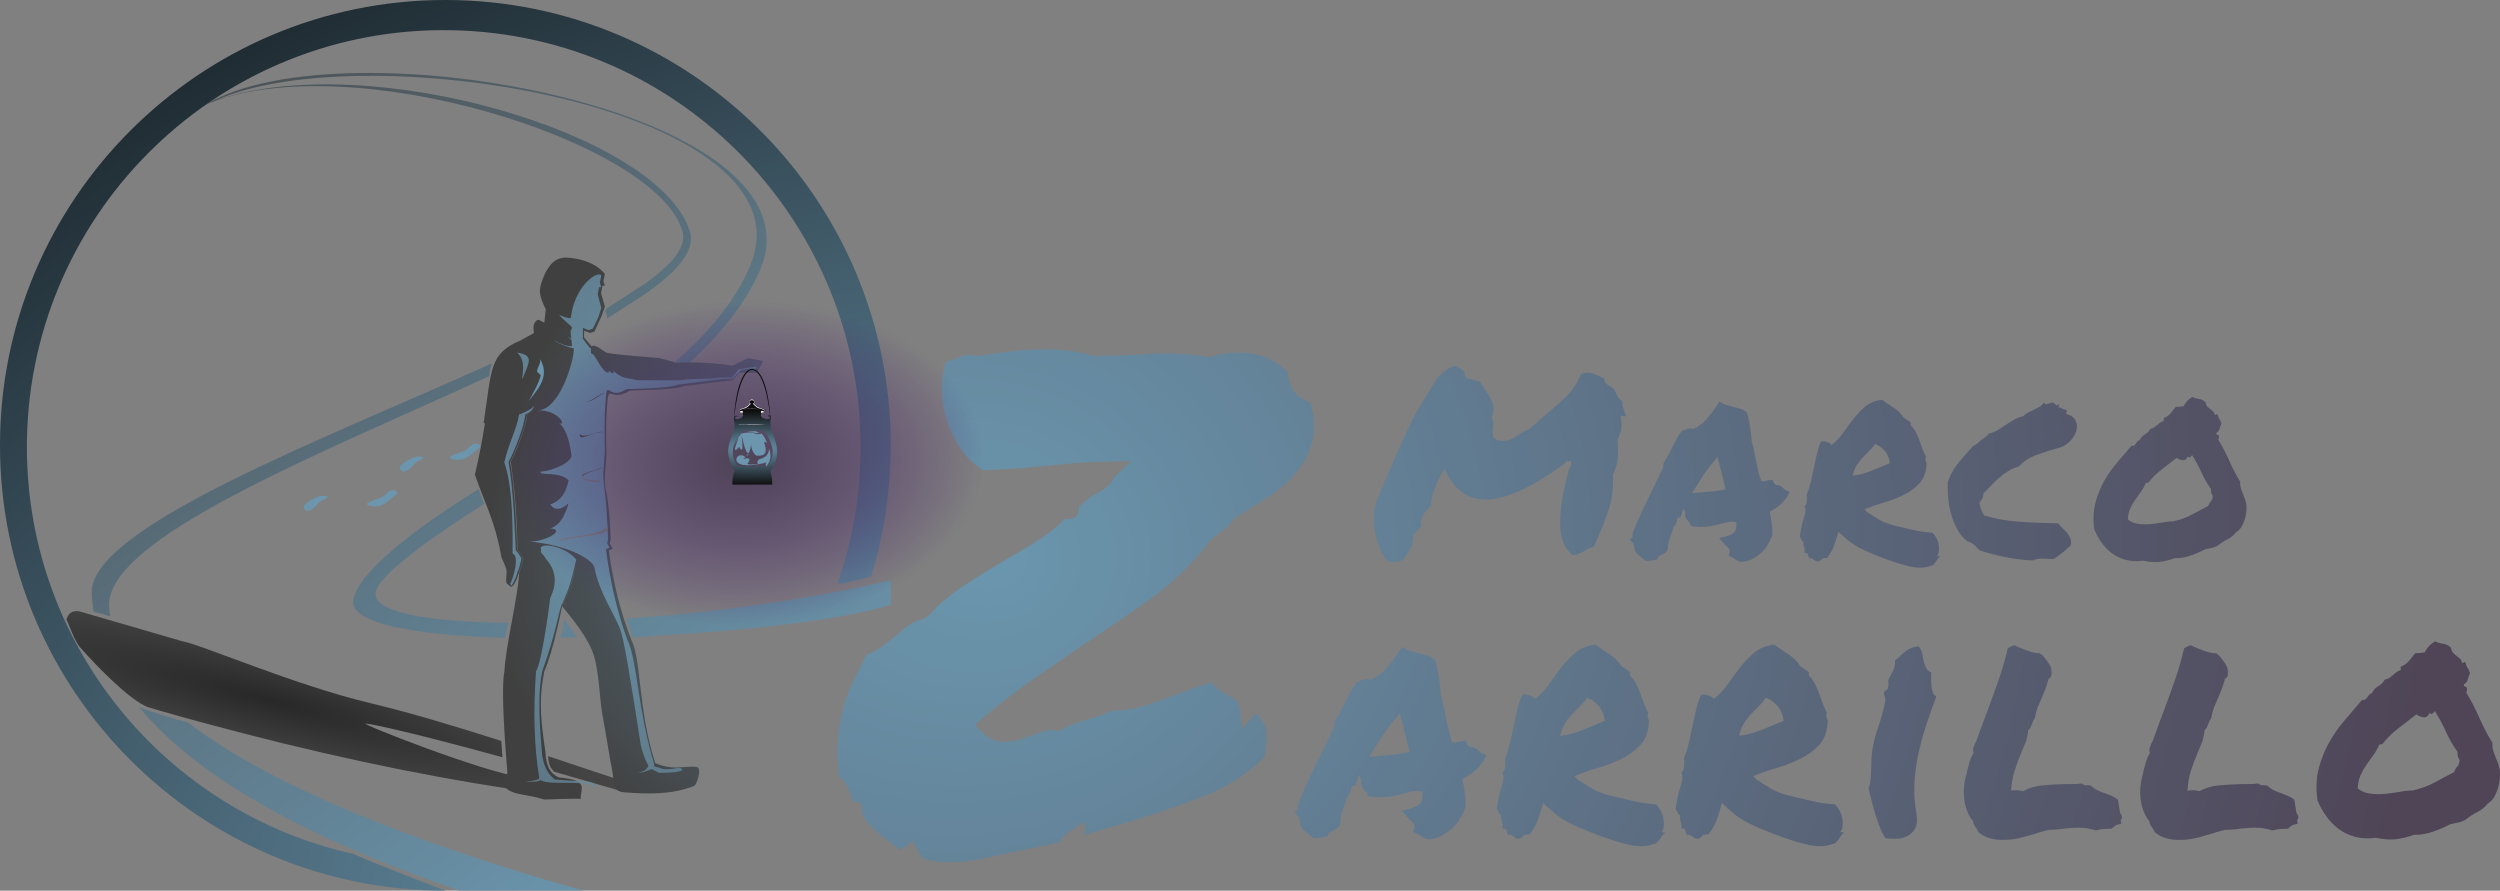 <svg xmlns="http://www.w3.org/2000/svg" xmlns:xlink="http://www.w3.org/1999/xlink" style="isolation:isolate" viewBox="0 0 572.6 204" width="572.6pt" height="204pt"><rect x="0" y="0" width="572.6" height="204" fill="#808080" stroke="none"/><defs><clipPath id="_clipPath_SgGezL1dj1pYfknHt0w2Kwpde0TIEQHr"><rect width="572.6" height="204"></rect></clipPath></defs><g clip-path="url(#_clipPath_SgGezL1dj1pYfknHt0w2Kwpde0TIEQHr)"><rect width="572.6" height="204" style="fill:rgb(28,1,54)" fill-opacity="0"></rect><g><radialGradient id="_rgradient_0" fx="0.601" fy="0.641" cx="0.5" cy="0.5" r="0.5" gradientTransform="matrix(746.673,-409.056,197.383,431.056,-378.337,146.528)" gradientUnits="userSpaceOnUse"><stop offset="0%" stop-opacity="1" style="stop-color:rgb(107,150,174)"></stop><stop offset="100%" stop-opacity="1" style="stop-color:rgb(0,0,0)"></stop></radialGradient><path d=" M 102.006 204 C 45.707 204 0 158.295 0 102 L 0 102 C 0 45.705 45.707 0 102.006 0 C 158.305 0 204.012 45.705 204.012 102 C 204.012 112.38 202.458 122.401 199.57 131.841 C 200.139 131.911 194.742 133.519 191.83 133.712 C 195.059 124.429 196.895 114.487 197.086 104.132 C 198.059 51.453 156.077 7.894 103.394 6.921 C 50.711 5.948 7.15 47.928 6.177 100.608 C 5.321 146.958 37.717 186.247 81.398 195.682 C 79.452 195.138 88.181 198.676 102.006 204 Z " fill="url(#_rgradient_0)"></path><radialGradient id="_rgradient_1" fx="0.574" fy="0.516" cx="0.5" cy="0.5" r="0.5" gradientTransform="matrix(799.547,62.078,-73.504,636.922,-196.554,-234.77)" gradientUnits="userSpaceOnUse"><stop offset="0.417%" stop-opacity="1" style="stop-color:rgb(106,150,173)"></stop><stop offset="97.917%" stop-opacity="1" style="stop-color:rgb(79,69,87)"></stop></radialGradient><path d=" M 315.156 173.185 L 315.156 173.185 L 315.156 173.185 Q 317.266 173.044 318.988 172.868 L 318.988 172.868 L 318.988 172.868 Q 320.711 172.692 322.821 172.271 L 322.821 172.271 L 322.821 172.271 Q 322.328 170.161 321.766 167.876 L 321.766 167.876 L 321.766 167.876 Q 321.203 165.591 320.571 163.341 L 320.571 163.341 L 320.149 164.044 L 320.149 164.044 Q 318.742 165.521 317.441 167.349 L 317.441 167.349 L 317.441 167.349 Q 316.141 169.177 315.226 170.794 L 315.226 170.794 L 315.226 170.794 Q 314.805 171.427 314.383 172.06 L 314.383 172.06 L 314.383 172.06 Q 313.961 172.692 313.609 173.325 L 313.609 173.325 L 313.609 173.325 Q 314.031 173.255 314.418 173.255 L 314.418 173.255 L 314.418 173.255 Q 314.805 173.255 315.156 173.185 L 315.156 173.185 Z  M 363.495 159.825 L 363.495 159.825 L 363.495 159.825 Q 362.721 160.95 361.772 161.864 L 361.772 161.864 L 361.772 161.864 Q 360.823 162.778 359.944 163.728 L 359.944 163.728 L 359.944 163.728 Q 359.065 164.677 358.362 165.837 L 358.362 165.837 L 358.362 165.837 Q 357.659 166.997 357.377 168.544 L 357.377 168.544 L 357.377 168.544 Q 359.838 168.263 362.51 167.173 L 362.51 167.173 L 362.51 167.173 Q 365.183 166.083 367.573 165.099 L 367.573 165.099 L 367.573 165.099 Q 367.292 162.919 366.061 161.583 L 366.061 161.583 L 366.061 161.583 Q 364.831 160.247 363.495 159.825 L 363.495 159.825 Z  M 404.45 159.825 L 404.45 159.825 L 404.45 159.825 Q 403.677 160.95 402.728 161.864 L 402.728 161.864 L 402.728 161.864 Q 401.778 162.778 400.899 163.728 L 400.899 163.728 L 400.899 163.728 Q 400.021 164.677 399.317 165.837 L 399.317 165.837 L 399.317 165.837 Q 398.614 166.997 398.333 168.544 L 398.333 168.544 L 398.333 168.544 Q 400.794 168.263 403.466 167.173 L 403.466 167.173 L 403.466 167.173 Q 406.138 166.083 408.529 165.099 L 408.529 165.099 L 408.529 165.099 Q 408.248 162.919 407.017 161.583 L 407.017 161.583 L 407.017 161.583 Q 405.786 160.247 404.45 159.825 L 404.45 159.825 Z  M 438.937 186.333 L 438.937 186.333 L 438.937 186.333 Q 439.288 188.442 438.691 189.638 L 438.691 189.638 L 438.691 189.638 Q 438.093 190.833 437.003 191.431 L 437.003 191.431 L 437.003 191.431 Q 435.913 192.028 434.507 192.099 L 434.507 192.099 L 434.507 192.099 Q 433.101 192.169 431.835 191.958 L 431.835 191.958 L 431.835 191.958 Q 431.132 190.974 430.569 189.497 L 430.569 189.497 L 430.569 189.497 Q 430.007 188.021 429.514 186.438 L 429.514 186.438 L 429.514 186.438 Q 429.022 184.856 428.636 183.31 L 428.636 183.31 L 428.636 183.31 Q 428.249 181.763 427.967 180.567 L 427.967 180.567 L 427.967 180.567 Q 428.319 179.724 428.425 178.634 L 428.425 178.634 L 428.425 178.634 Q 428.53 177.544 428.565 176.419 L 428.565 176.419 L 428.565 176.419 Q 428.6 175.294 428.636 174.134 L 428.636 174.134 L 428.636 174.134 Q 428.671 172.974 428.811 171.919 L 428.811 171.919 L 428.811 171.919 Q 429.304 168.966 430.253 166.294 L 430.253 166.294 L 430.253 166.294 Q 431.202 163.622 431.765 160.739 L 431.765 160.739 L 431.765 160.739 Q 431.905 160.106 431.659 159.544 L 431.659 159.544 L 431.659 159.544 Q 431.413 158.981 431.554 158.489 L 431.554 158.489 L 431.554 158.489 Q 431.624 158.208 431.976 158.103 L 431.976 158.103 L 431.976 158.103 Q 432.327 157.997 432.397 157.646 L 432.397 157.646 L 432.397 157.646 Q 432.608 156.872 432.503 156.38 L 432.503 156.38 L 432.503 156.38 Q 432.397 155.888 432.749 155.185 L 432.749 155.185 L 432.749 155.185 Q 433.101 154.622 433.628 153.532 L 433.628 153.532 L 433.628 153.532 Q 434.155 152.442 434.015 151.247 L 434.015 151.247 L 434.015 151.247 Q 434.648 150.825 435.21 150.263 L 435.21 150.263 L 435.21 150.263 Q 435.773 149.7 436.37 149.243 L 436.37 149.243 L 436.37 149.243 Q 436.968 148.786 437.706 148.435 L 437.706 148.435 L 437.706 148.435 Q 438.445 148.083 439.499 148.083 L 439.499 148.083 L 439.499 148.083 Q 440.062 148.786 440.238 149.63 L 440.238 149.63 L 440.238 149.63 Q 440.414 150.474 440.589 151.317 L 440.589 151.317 L 440.589 151.317 Q 440.765 152.161 441.117 152.899 L 441.117 152.899 L 441.117 152.899 Q 441.468 153.638 442.312 154.06 L 442.312 154.06 L 442.312 154.06 Q 442.312 154.622 442.312 155.466 L 442.312 155.466 L 442.312 155.466 Q 442.312 156.31 442.382 157.118 L 442.382 157.118 L 442.382 157.118 Q 442.453 157.927 442.699 158.595 L 442.699 158.595 L 442.699 158.595 Q 442.945 159.263 443.507 159.474 L 443.507 159.474 L 443.507 159.474 Q 442.242 162.849 441.152 166.153 L 441.152 166.153 L 441.152 166.153 Q 440.062 169.458 439.359 172.798 L 439.359 172.798 L 439.359 172.798 Q 438.656 176.138 438.48 179.513 L 438.48 179.513 L 438.48 179.513 Q 438.304 182.888 438.937 186.333 L 438.937 186.333 Z  M 469.275 190.06 L 467.657 190.481 L 467.657 190.481 Q 465.688 191.114 463.368 191.747 L 463.368 191.747 L 463.368 191.747 Q 461.048 192.38 458.727 192.38 L 458.727 192.38 L 458.727 192.38 Q 455.211 192.38 453.172 190.622 L 453.172 190.622 L 453.172 190.622 Q 452.821 189.849 452.539 189.567 L 452.539 189.567 L 452.539 189.567 Q 452.328 189.286 452.153 188.97 L 452.153 188.97 L 452.153 188.97 Q 451.977 188.653 451.906 188.091 L 451.906 188.091 L 451.906 188.091 Q 451.063 187.106 450.57 185.806 L 450.57 185.806 L 450.57 185.806 Q 450.078 184.505 449.902 183.134 L 449.902 183.134 L 449.902 183.134 Q 449.727 181.763 449.832 180.356 L 449.832 180.356 L 449.832 180.356 Q 449.938 178.95 450.289 177.685 L 450.289 177.685 L 450.289 177.685 Q 450.43 177.403 450.465 177.122 L 450.465 177.122 L 450.465 177.122 Q 450.5 176.841 450.57 176.489 L 450.57 176.489 L 450.57 176.489 Q 450.852 175.364 451.168 174.31 L 451.168 174.31 L 451.168 174.31 Q 451.485 173.255 452.047 172.481 L 452.047 172.481 L 452.047 172.481 Q 451.766 171.849 452.047 171.075 L 452.047 171.075 L 452.047 171.075 Q 452.328 170.302 452.68 169.669 L 452.68 169.669 L 452.68 169.669 Q 453.664 166.997 454.332 165.134 L 454.332 165.134 L 454.332 165.134 Q 455 163.271 455.704 161.442 L 455.704 161.442 L 455.704 161.442 Q 456.899 158.278 457.954 155.185 L 457.954 155.185 L 457.954 155.185 Q 459.008 152.091 459.852 148.505 L 459.852 148.505 L 459.852 148.505 Q 460.415 148.153 460.696 148.013 L 460.696 148.013 L 460.696 148.013 Q 461.118 147.872 461.399 147.802 L 461.399 147.802 L 461.399 147.802 Q 462.665 148.435 464.352 149.032 L 464.352 149.032 L 464.352 149.032 Q 466.04 149.63 467.165 149.63 L 467.165 149.63 L 467.165 149.63 Q 467.728 149.981 467.868 150.157 L 467.868 150.157 L 467.868 150.157 Q 468.009 150.333 468.15 150.474 L 468.15 150.474 L 468.15 150.474 Q 468.923 151.388 469.486 152.337 L 469.486 152.337 L 469.486 152.337 Q 470.048 153.286 469.837 154.833 L 469.837 154.833 L 469.837 154.833 Q 469.415 155.466 469.204 155.466 L 469.204 155.466 L 469.204 155.466 Q 468.853 156.872 468.466 157.856 L 468.466 157.856 L 468.466 157.856 Q 468.079 158.841 467.657 159.825 L 467.657 159.825 L 467.657 159.825 Q 467.165 160.88 466.743 161.935 L 466.743 161.935 L 466.743 161.935 Q 466.321 162.989 466.04 164.536 L 466.04 164.536 L 466.04 164.536 Q 465.759 164.888 465.653 165.169 L 465.653 165.169 L 465.653 165.169 Q 465.548 165.45 465.407 165.802 L 465.407 165.802 L 465.407 165.802 Q 465.267 166.153 465.091 166.54 L 465.091 166.54 L 465.091 166.54 Q 464.915 166.927 464.563 167.208 L 464.563 167.208 L 464.563 167.208 Q 464.352 169.036 463.895 170.161 L 463.895 170.161 L 463.895 170.161 Q 463.438 171.286 462.946 172.411 L 462.946 172.411 L 462.946 172.411 Q 462.102 174.45 461.434 176.489 L 461.434 176.489 L 461.434 176.489 Q 460.766 178.528 460.626 181.13 L 460.626 181.13 L 460.626 181.13 Q 460.977 180.989 461.294 180.989 L 461.294 180.989 L 461.294 180.989 Q 461.61 180.989 461.891 180.989 L 461.891 180.989 L 461.891 180.989 Q 462.524 180.989 463.368 181.2 L 463.368 181.2 L 463.368 181.2 Q 465.478 180.075 467.974 179.864 L 467.974 179.864 L 467.974 179.864 Q 470.47 179.653 472.931 179.583 L 472.931 179.583 L 472.931 179.583 Q 473.916 179.583 474.9 179.583 L 474.9 179.583 L 474.9 179.583 Q 475.884 179.583 476.728 179.442 L 476.728 179.442 L 476.728 179.442 Q 477.361 179.794 477.537 179.829 L 477.537 179.829 L 477.537 179.829 Q 477.713 179.864 478.064 179.864 L 478.064 179.864 L 478.064 179.864 Q 478.556 179.864 478.908 179.935 L 478.908 179.935 L 478.908 179.935 Q 479.752 180.708 480.525 181.06 L 480.525 181.06 L 480.525 181.06 Q 481.299 181.411 482.143 181.692 L 482.143 181.692 L 482.143 181.692 Q 482.916 181.974 483.654 182.29 L 483.654 182.29 L 483.654 182.29 Q 484.393 182.606 485.096 183.169 L 485.096 183.169 L 485.588 186.192 L 485.588 186.192 Q 486.08 186.825 486.01 187.036 L 486.01 187.036 L 486.01 187.036 Q 486.01 187.599 485.729 187.88 L 485.729 187.88 L 485.869 188.653 L 485.869 188.653 Q 484.815 188.864 484.428 189.146 L 484.428 189.146 L 484.428 189.146 Q 484.041 189.427 483.69 189.778 L 483.69 189.778 L 483.69 189.778 Q 483.127 189.849 482.881 189.849 L 482.881 189.849 L 482.881 189.849 Q 482.635 189.849 482.424 189.849 L 482.424 189.849 L 482.424 189.849 Q 481.439 189.849 480.033 190.2 L 480.033 190.2 L 480.033 190.2 Q 478.135 189.567 476.095 189.567 L 476.095 189.567 L 476.095 189.567 Q 475.322 189.567 474.478 189.638 L 474.478 189.638 L 474.478 189.638 Q 473.634 189.708 472.79 189.778 L 472.79 189.778 L 472.79 189.778 Q 471.947 189.919 471.068 189.989 L 471.068 189.989 L 471.068 189.989 Q 470.189 190.06 469.275 190.06 L 469.275 190.06 L 469.275 190.06 L 469.275 190.06 Z  M 509.668 190.06 L 508.05 190.481 L 508.05 190.481 Q 506.081 191.114 503.761 191.747 L 503.761 191.747 L 503.761 191.747 Q 501.441 192.38 499.12 192.38 L 499.12 192.38 L 499.12 192.38 Q 495.604 192.38 493.565 190.622 L 493.565 190.622 L 493.565 190.622 Q 493.214 189.849 492.932 189.567 L 492.932 189.567 L 492.932 189.567 Q 492.721 189.286 492.546 188.97 L 492.546 188.97 L 492.546 188.97 Q 492.37 188.653 492.299 188.091 L 492.299 188.091 L 492.299 188.091 Q 491.456 187.106 490.963 185.806 L 490.963 185.806 L 490.963 185.806 Q 490.471 184.505 490.295 183.134 L 490.295 183.134 L 490.295 183.134 Q 490.12 181.763 490.225 180.356 L 490.225 180.356 L 490.225 180.356 Q 490.331 178.95 490.682 177.685 L 490.682 177.685 L 490.682 177.685 Q 490.823 177.403 490.858 177.122 L 490.858 177.122 L 490.858 177.122 Q 490.893 176.841 490.963 176.489 L 490.963 176.489 L 490.963 176.489 Q 491.245 175.364 491.561 174.31 L 491.561 174.31 L 491.561 174.31 Q 491.878 173.255 492.44 172.481 L 492.44 172.481 L 492.44 172.481 Q 492.159 171.849 492.44 171.075 L 492.44 171.075 L 492.44 171.075 Q 492.721 170.302 493.073 169.669 L 493.073 169.669 L 493.073 169.669 Q 494.057 166.997 494.725 165.134 L 494.725 165.134 L 494.725 165.134 Q 495.393 163.271 496.097 161.442 L 496.097 161.442 L 496.097 161.442 Q 497.292 158.278 498.347 155.185 L 498.347 155.185 L 498.347 155.185 Q 499.401 152.091 500.245 148.505 L 500.245 148.505 L 500.245 148.505 Q 500.808 148.153 501.089 148.013 L 501.089 148.013 L 501.089 148.013 Q 501.511 147.872 501.792 147.802 L 501.792 147.802 L 501.792 147.802 Q 503.058 148.435 504.745 149.032 L 504.745 149.032 L 504.745 149.032 Q 506.433 149.63 507.558 149.63 L 507.558 149.63 L 507.558 149.63 Q 508.121 149.981 508.261 150.157 L 508.261 150.157 L 508.261 150.157 Q 508.402 150.333 508.543 150.474 L 508.543 150.474 L 508.543 150.474 Q 509.316 151.388 509.879 152.337 L 509.879 152.337 L 509.879 152.337 Q 510.441 153.286 510.23 154.833 L 510.23 154.833 L 510.23 154.833 Q 509.808 155.466 509.597 155.466 L 509.597 155.466 L 509.597 155.466 Q 509.246 156.872 508.859 157.856 L 508.859 157.856 L 508.859 157.856 Q 508.472 158.841 508.05 159.825 L 508.05 159.825 L 508.05 159.825 Q 507.558 160.88 507.136 161.935 L 507.136 161.935 L 507.136 161.935 Q 506.714 162.989 506.433 164.536 L 506.433 164.536 L 506.433 164.536 Q 506.152 164.888 506.046 165.169 L 506.046 165.169 L 506.046 165.169 Q 505.941 165.45 505.8 165.802 L 505.8 165.802 L 505.8 165.802 Q 505.66 166.153 505.484 166.54 L 505.484 166.54 L 505.484 166.54 Q 505.308 166.927 504.956 167.208 L 504.956 167.208 L 504.956 167.208 Q 504.745 169.036 504.288 170.161 L 504.288 170.161 L 504.288 170.161 Q 503.831 171.286 503.339 172.411 L 503.339 172.411 L 503.339 172.411 Q 502.495 174.45 501.827 176.489 L 501.827 176.489 L 501.827 176.489 Q 501.159 178.528 501.019 181.13 L 501.019 181.13 L 501.019 181.13 Q 501.37 180.989 501.687 180.989 L 501.687 180.989 L 501.687 180.989 Q 502.003 180.989 502.284 180.989 L 502.284 180.989 L 502.284 180.989 Q 502.917 180.989 503.761 181.2 L 503.761 181.2 L 503.761 181.2 Q 505.871 180.075 508.367 179.864 L 508.367 179.864 L 508.367 179.864 Q 510.863 179.653 513.324 179.583 L 513.324 179.583 L 513.324 179.583 Q 514.309 179.583 515.293 179.583 L 515.293 179.583 L 515.293 179.583 Q 516.277 179.583 517.121 179.442 L 517.121 179.442 L 517.121 179.442 Q 517.754 179.794 517.93 179.829 L 517.93 179.829 L 517.93 179.829 Q 518.106 179.864 518.457 179.864 L 518.457 179.864 L 518.457 179.864 Q 518.949 179.864 519.301 179.935 L 519.301 179.935 L 519.301 179.935 Q 520.145 180.708 520.918 181.06 L 520.918 181.06 L 520.918 181.06 Q 521.692 181.411 522.536 181.692 L 522.536 181.692 L 522.536 181.692 Q 523.309 181.974 524.047 182.29 L 524.047 182.29 L 524.047 182.29 Q 524.786 182.606 525.489 183.169 L 525.489 183.169 L 525.981 186.192 L 525.981 186.192 Q 526.473 186.825 526.403 187.036 L 526.403 187.036 L 526.403 187.036 Q 526.403 187.599 526.122 187.88 L 526.122 187.88 L 526.262 188.653 L 526.262 188.653 Q 525.208 188.864 524.821 189.146 L 524.821 189.146 L 524.821 189.146 Q 524.434 189.427 524.083 189.778 L 524.083 189.778 L 524.083 189.778 Q 523.52 189.849 523.274 189.849 L 523.274 189.849 L 523.274 189.849 Q 523.028 189.849 522.817 189.849 L 522.817 189.849 L 522.817 189.849 Q 521.832 189.849 520.426 190.2 L 520.426 190.2 L 520.426 190.2 Q 518.528 189.567 516.488 189.567 L 516.488 189.567 L 516.488 189.567 Q 515.715 189.567 514.871 189.638 L 514.871 189.638 L 514.871 189.638 Q 514.027 189.708 513.183 189.778 L 513.183 189.778 L 513.183 189.778 Q 512.34 189.919 511.461 189.989 L 511.461 189.989 L 511.461 189.989 Q 510.582 190.06 509.668 190.06 L 509.668 190.06 L 509.668 190.06 L 509.668 190.06 Z  M 562.085 176.841 L 562.085 176.841 L 562.085 176.841 Q 562.366 176.067 562.823 175.575 L 562.823 175.575 L 562.823 175.575 Q 563.28 175.083 563.35 174.099 L 563.35 174.099 L 563.35 174.099 Q 562.999 173.536 562.929 173.22 L 562.929 173.22 L 562.929 173.22 Q 562.858 172.903 562.858 172.2 L 562.858 172.2 L 562.858 172.2 Q 561.311 170.021 560.186 167.524 L 560.186 167.524 L 560.186 167.524 Q 559.061 165.028 557.655 162.849 L 557.655 162.849 L 557.655 162.849 Q 557.514 163.13 557.163 163.411 L 557.163 163.411 L 557.163 163.411 Q 556.811 163.692 556.389 163.271 L 556.389 163.271 L 556.389 163.271 Q 556.249 163.833 555.897 164.079 L 555.897 164.079 L 555.897 164.079 Q 555.545 164.325 555.123 164.29 L 555.123 164.29 L 555.123 164.29 Q 554.702 164.255 554.244 164.079 L 554.244 164.079 L 554.244 164.079 Q 553.787 163.903 553.436 163.622 L 553.436 163.622 L 553.436 163.622 Q 551.397 165.239 549.357 166.786 L 549.357 166.786 L 549.357 166.786 Q 547.318 168.333 545.701 170.372 L 545.701 170.372 L 545.701 170.372 Q 545.42 170.513 545.349 170.478 L 545.349 170.478 L 545.349 170.478 Q 545.279 170.442 544.928 170.583 L 544.928 170.583 L 544.928 170.583 Q 544.365 171.919 543.556 173.009 L 543.556 173.009 L 543.556 173.009 Q 542.748 174.099 541.974 175.224 L 541.974 175.224 L 541.974 175.224 Q 541.201 176.349 540.638 177.614 L 540.638 177.614 L 540.638 177.614 Q 540.076 178.88 540.005 180.567 L 540.005 180.567 L 540.005 180.567 Q 541.201 181.552 542.818 181.763 L 542.818 181.763 L 542.818 181.763 Q 544.435 181.974 546.158 181.833 L 546.158 181.833 L 546.158 181.833 Q 547.881 181.692 549.533 181.376 L 549.533 181.376 L 549.533 181.376 Q 551.186 181.06 552.592 181.06 L 552.592 181.06 L 552.592 181.06 Q 555.545 180.356 557.655 179.196 L 557.655 179.196 L 557.655 179.196 Q 559.764 178.036 562.085 176.841 L 562.085 176.841 Z  M 192.133 177.935 L 192.133 177.935 L 192.133 177.935 Q 191.679 173.394 191.906 169.761 L 191.906 169.761 L 191.906 169.761 Q 192.133 166.128 192.966 162.798 L 192.966 162.798 L 192.966 162.798 Q 193.798 159.468 195.236 156.44 L 195.236 156.44 L 195.236 156.44 Q 196.675 153.413 198.491 149.932 L 198.491 149.932 L 198.491 149.932 Q 200.61 149.175 202.275 147.888 L 202.275 147.888 L 202.275 147.888 Q 203.941 146.602 205.454 145.391 L 205.454 145.391 L 205.454 145.391 Q 206.968 144.028 208.406 143.044 L 208.406 143.044 L 208.406 143.044 Q 209.844 142.061 211.207 141.909 L 211.207 141.909 L 212.72 141.001 L 212.72 141.001 Q 215.748 137.52 220.138 134.568 L 220.138 134.568 L 220.138 134.568 Q 224.528 131.616 229.22 128.892 L 229.22 128.892 L 229.22 128.892 Q 233.156 126.621 236.941 124.275 L 236.941 124.275 L 236.941 124.275 Q 240.725 121.929 243.904 118.901 L 243.904 118.901 L 243.904 118.901 Q 245.418 119.053 246.477 118.296 L 246.477 118.296 L 246.477 118.296 Q 247.234 117.236 247.083 116.025 L 247.083 116.025 L 247.083 116.025 Q 247.537 115.723 247.915 115.344 L 247.915 115.344 L 247.915 115.344 Q 248.294 114.966 248.748 114.663 L 248.748 114.663 L 248.748 114.663 Q 249.959 113.604 252.154 112.468 L 252.154 112.468 L 252.154 112.468 Q 254.349 111.333 255.106 109.365 L 255.106 109.365 L 259.041 105.581 L 253.592 105.732 L 253.592 105.732 Q 249.505 105.732 244.888 106.187 L 244.888 106.187 L 244.888 106.187 Q 240.271 106.641 236.941 106.943 L 236.941 106.943 L 236.941 106.943 Q 234.216 107.246 231.415 107.397 L 231.415 107.397 L 231.415 107.397 Q 228.615 107.549 225.133 107.7 L 225.133 107.7 L 225.133 107.7 Q 222.257 105.884 220.214 103.008 L 220.214 103.008 L 220.214 103.008 Q 218.17 100.132 217.035 96.802 L 217.035 96.802 L 217.035 96.802 Q 215.899 93.472 215.748 89.839 L 215.748 89.839 L 215.748 89.839 Q 215.597 86.206 216.656 82.876 L 216.656 82.876 L 216.656 82.876 Q 217.867 82.573 218.851 82.195 L 218.851 82.195 L 218.851 82.195 Q 219.835 81.816 220.743 81.362 L 220.743 81.362 L 220.743 81.362 Q 222.408 81.211 222.938 81.362 L 222.938 81.362 L 222.938 81.362 Q 223.468 81.514 224.225 81.514 L 224.225 81.514 L 224.225 81.514 Q 233.308 80 239.06 80 L 239.06 80 L 239.06 80 Q 245.418 80 250.564 81.514 L 250.564 81.514 L 250.564 81.514 Q 256.922 81.514 263.507 81.06 L 263.507 81.06 L 263.507 81.06 Q 270.092 80.605 276.904 81.816 L 276.904 81.816 L 276.904 81.816 Q 281.748 80.303 286.592 80.984 L 286.592 80.984 L 286.592 80.984 Q 291.436 81.665 294.918 85.298 L 294.918 85.298 L 294.918 85.298 Q 295.22 88.325 296.583 89.915 L 296.583 89.915 L 296.583 89.915 Q 297.945 91.504 300.216 92.261 L 300.216 92.261 L 300.216 92.261 Q 301.578 97.559 300.443 101.494 L 300.443 101.494 L 300.443 101.494 Q 299.308 105.43 296.583 108.533 L 296.583 108.533 L 296.583 108.533 Q 293.858 111.636 290.074 114.058 L 290.074 114.058 L 290.074 114.058 Q 286.289 116.479 282.656 118.75 L 282.656 118.75 L 282.656 118.75 Q 281.597 120.415 280.083 121.475 L 280.083 121.475 L 280.083 121.475 Q 278.569 122.534 277.207 123.745 L 277.207 123.745 L 277.207 123.745 Q 271.303 131.616 263.507 137.141 L 263.507 137.141 L 263.507 137.141 Q 255.711 142.666 247.688 147.964 L 247.688 147.964 L 247.688 147.964 Q 241.936 151.899 236.259 155.835 L 236.259 155.835 L 236.259 155.835 Q 230.583 159.771 225.285 164.312 L 225.285 164.312 L 223.317 165.977 L 224.982 167.793 L 224.982 167.793 Q 227.101 169.912 230.129 169.912 L 230.129 169.912 L 230.129 169.912 Q 231.794 169.912 233.383 169.458 L 233.383 169.458 L 233.383 169.458 Q 234.973 169.004 236.335 168.398 L 236.335 168.398 L 236.335 168.398 Q 237.697 167.944 238.833 167.566 L 238.833 167.566 L 238.833 167.566 Q 239.968 167.187 240.725 167.187 L 240.725 167.187 L 242.39 167.49 L 242.39 167.49 Q 244.661 166.279 246.099 165.75 L 246.099 165.75 L 246.099 165.75 Q 247.537 165.22 249.051 164.766 L 249.051 164.766 L 249.051 164.766 Q 250.262 164.463 251.7 164.009 L 251.7 164.009 L 251.7 164.009 Q 253.138 163.555 254.5 162.798 L 254.5 162.798 L 254.5 162.798 Q 258.436 162.798 262.069 161.663 L 262.069 161.663 L 262.069 161.663 Q 265.702 160.527 269.184 159.165 L 269.184 159.165 L 269.184 159.165 Q 271.303 158.408 273.347 157.651 L 273.347 157.651 L 273.347 157.651 Q 275.39 156.895 277.509 156.289 L 277.509 156.289 L 277.509 156.289 Q 278.266 157.349 279.25 158.03 L 279.25 158.03 L 279.25 158.03 Q 280.234 158.711 281.142 159.165 L 281.142 159.165 L 281.142 159.165 Q 282.505 159.922 283.11 160.452 L 283.11 160.452 L 283.11 160.452 Q 283.716 160.981 283.867 161.89 L 283.867 161.89 L 284.473 166.885 L 287.652 163.403 L 287.652 163.403 Q 289.922 165.522 290.074 167.717 L 290.074 167.717 L 290.074 167.717 Q 290.225 169.912 289.619 173.394 L 289.619 173.394 L 289.619 173.394 Q 283.716 179.297 275.012 182.627 L 275.012 182.627 L 275.012 182.627 Q 266.308 185.957 256.619 188.833 L 256.619 188.833 L 256.619 188.833 Q 254.5 189.438 252.532 189.968 L 252.532 189.968 L 252.532 189.968 Q 250.564 190.498 248.445 191.255 L 248.445 191.255 L 248.597 188.076 L 244.661 190.649 L 244.661 190.649 Q 243.904 191.255 243.45 191.785 L 243.45 191.785 L 243.45 191.785 Q 242.996 192.314 242.541 192.92 L 242.541 192.92 L 242.541 192.92 Q 237.849 193.979 234.746 194.585 L 234.746 194.585 L 234.746 194.585 Q 231.642 195.19 228.918 195.796 L 228.918 195.796 L 228.918 195.796 Q 225.89 196.553 223.241 197.007 L 223.241 197.007 L 223.241 197.007 Q 220.592 197.461 217.413 197.461 L 217.413 197.461 L 217.413 197.461 Q 216.353 197.461 215.369 197.385 L 215.369 197.385 L 215.369 197.385 Q 214.386 197.31 213.326 197.158 L 213.326 197.158 L 213.326 197.158 Q 212.418 196.855 211.207 196.553 L 211.207 196.553 L 209.087 192.617 L 206.211 194.736 L 206.211 194.736 Q 204.546 193.374 202.427 191.86 L 202.427 191.86 L 202.427 191.86 Q 200.61 190.347 199.097 188.833 L 199.097 188.833 L 199.097 188.833 Q 197.583 187.319 197.431 185.806 L 197.431 185.806 L 197.28 183.989 L 195.464 183.535 L 195.464 183.535 Q 195.161 183.232 194.858 182.021 L 194.858 182.021 L 194.858 182.021 Q 194.555 181.113 193.95 179.902 L 193.95 179.902 L 193.95 179.902 Q 193.344 178.691 192.133 177.935 L 192.133 177.935 Z  M 335.618 185.067 L 335.478 185.349 L 335.478 185.349 Q 335.056 186.544 334.247 187.774 L 334.247 187.774 L 334.247 187.774 Q 333.438 189.005 332.349 189.954 L 332.349 189.954 L 332.349 189.954 Q 331.259 190.903 329.923 191.536 L 329.923 191.536 L 329.923 191.536 Q 328.587 192.169 327.11 192.239 L 327.11 192.239 L 327.11 192.239 Q 326.196 192.028 325.879 191.782 L 325.879 191.782 L 325.879 191.782 Q 325.563 191.536 325.211 191.325 L 325.211 191.325 L 325.211 191.325 Q 325 191.185 324.825 191.079 L 324.825 191.079 L 324.825 191.079 Q 324.649 190.974 324.508 190.903 L 324.508 190.903 L 323.664 190.552 L 323.946 189.638 L 323.946 189.638 Q 324.086 189.075 323.875 188.759 L 323.875 188.759 L 323.875 188.759 Q 323.664 188.442 323.032 187.88 L 323.032 187.88 L 323.032 187.88 Q 322.821 187.669 322.61 187.458 L 322.61 187.458 L 322.61 187.458 Q 322.399 187.247 322.258 187.036 L 322.258 187.036 L 321.063 185.7 L 322.961 185.208 L 322.961 185.208 Q 324.719 184.716 325.317 183.942 L 325.317 183.942 L 325.317 183.942 Q 325.915 183.169 325.774 181.341 L 325.774 181.341 L 325.774 181.341 Q 324.368 181.06 323.418 181.271 L 323.418 181.271 L 323.418 181.271 Q 322.469 181.481 321.485 181.763 L 321.485 181.763 L 321.485 181.763 Q 320.219 182.114 318.918 182.36 L 318.918 182.36 L 318.918 182.36 Q 317.617 182.606 316.07 182.606 L 316.07 182.606 L 316.07 182.606 Q 315.508 182.606 315.016 182.571 L 315.016 182.571 L 315.016 182.571 Q 314.523 182.536 313.961 182.466 L 313.961 182.466 L 313.258 182.325 L 313.258 182.325 Q 313.117 181.552 312.976 181.446 L 312.976 181.446 L 312.976 181.446 Q 312.836 181.341 312.695 181.2 L 312.695 181.2 L 312.695 181.2 Q 312.343 180.849 311.957 180.251 L 311.957 180.251 L 311.957 180.251 Q 311.57 179.653 311.781 178.739 L 311.781 178.739 L 311.781 178.739 Q 311.429 178.106 311.359 177.474 L 311.359 177.474 L 311.359 177.474 Q 310.937 178.317 310.726 179.231 L 310.726 179.231 L 310.445 179.935 L 309.742 180.075 L 309.742 180.075 Q 309.601 180.146 309.531 180.392 L 309.531 180.392 L 309.531 180.392 Q 309.46 180.638 309.46 180.778 L 309.46 180.778 L 309.109 181.974 L 309.109 181.974 Q 308.968 182.114 308.828 182.22 L 308.828 182.22 L 308.828 182.22 Q 308.687 182.325 308.546 182.466 L 308.546 182.466 L 308.546 182.466 Q 308.406 183.099 308.195 183.731 L 308.195 183.731 L 308.195 183.731 Q 307.984 184.364 307.773 184.927 L 307.773 184.927 L 307.773 184.927 Q 307.421 185.841 307.175 186.72 L 307.175 186.72 L 307.175 186.72 Q 306.929 187.599 306.999 188.442 L 306.999 188.442 L 306.718 189.216 L 306.718 189.216 Q 306.367 189.638 305.945 189.884 L 305.945 189.884 L 305.945 189.884 Q 305.523 190.13 305.101 190.341 L 305.101 190.341 L 305.101 190.341 Q 304.96 190.481 304.714 190.587 L 304.714 190.587 L 304.714 190.587 Q 304.468 190.692 304.327 190.763 L 304.327 190.763 L 304.116 191.536 L 303.273 191.677 L 303.273 191.677 Q 302.499 191.817 302.183 191.888 L 302.183 191.888 L 302.183 191.888 Q 301.866 191.958 301.444 191.958 L 301.444 191.958 L 300.741 191.888 L 300.741 191.888 Q 299.968 191.255 299.546 190.868 L 299.546 190.868 L 299.546 190.868 Q 299.124 190.481 298.561 190.13 L 298.561 190.13 L 298.561 190.13 Q 297.929 189.286 297.858 188.864 L 297.858 188.864 L 297.858 188.864 Q 297.788 188.442 297.718 188.091 L 297.718 188.091 L 297.718 188.091 Q 297.577 187.669 297.542 187.388 L 297.542 187.388 L 297.542 187.388 Q 297.507 187.106 297.366 186.966 L 297.366 186.966 L 296.452 186.122 L 297.225 185.489 L 297.296 184.294 L 297.296 184.294 Q 298.702 180.708 300.284 177.403 L 300.284 177.403 L 300.284 177.403 Q 301.866 174.099 303.554 170.653 L 303.554 170.653 L 303.554 170.653 Q 304.116 169.528 304.644 168.403 L 304.644 168.403 L 304.644 168.403 Q 305.171 167.278 305.734 166.153 L 305.734 166.153 L 305.734 166.153 Q 305.663 165.942 305.663 165.661 L 305.663 165.661 L 305.663 165.661 Q 305.663 165.38 305.804 165.028 L 305.804 165.028 L 305.804 165.028 Q 306.578 163.833 307.07 162.884 L 307.07 162.884 L 307.07 162.884 Q 307.562 161.935 308.054 160.95 L 308.054 160.95 L 308.054 160.95 Q 308.617 159.755 309.214 158.63 L 309.214 158.63 L 309.214 158.63 Q 309.812 157.505 310.726 156.31 L 310.726 156.31 L 311.851 155.817 L 311.851 155.817 Q 312.062 155.747 312.343 155.642 L 312.343 155.642 L 312.343 155.642 Q 312.625 155.536 312.976 155.536 L 312.976 155.536 L 314.031 155.677 L 314.031 155.677 Q 316 154.763 317.477 153.11 L 317.477 153.11 L 317.477 153.11 Q 318.953 151.458 320.5 149.138 L 320.5 149.138 L 321.203 148.153 L 322.117 148.716 L 322.117 148.716 Q 322.469 148.927 323.102 149.103 L 323.102 149.103 L 323.102 149.103 Q 323.735 149.278 324.438 149.489 L 324.438 149.489 L 324.438 149.489 Q 325.704 149.771 326.829 150.122 L 326.829 150.122 L 326.829 150.122 Q 327.954 150.474 328.657 151.177 L 328.657 151.177 L 328.657 151.177 Q 329.079 152.302 329.149 152.864 L 329.149 152.864 L 329.149 152.864 Q 329.219 153.427 329.36 153.989 L 329.36 153.989 L 329.36 153.989 Q 329.571 155.185 329.747 156.38 L 329.747 156.38 L 329.747 156.38 Q 329.923 157.575 329.993 159.052 L 329.993 159.052 L 329.993 159.052 Q 330.345 160.247 330.591 161.407 L 330.591 161.407 L 330.591 161.407 Q 330.837 162.567 331.048 163.763 L 331.048 163.763 L 331.048 163.763 Q 331.399 165.45 331.751 167.032 L 331.751 167.032 L 331.751 167.032 Q 332.102 168.614 332.665 170.021 L 332.665 170.021 L 332.665 170.021 Q 333.228 170.021 333.368 170.091 L 333.368 170.091 L 333.368 170.091 Q 333.72 169.95 334.106 169.88 L 334.106 169.88 L 334.106 169.88 Q 334.493 169.81 334.985 169.739 L 334.985 169.739 L 335.759 169.669 L 336.04 170.372 L 336.04 170.372 Q 336.11 170.724 336.743 171.075 L 336.743 171.075 L 336.743 171.075 Q 337.657 171.146 338.079 171.462 L 338.079 171.462 L 338.079 171.462 Q 338.501 171.778 338.853 172.13 L 338.853 172.13 L 338.853 172.13 Q 339.134 172.411 339.415 172.552 L 339.415 172.552 L 340.47 172.974 L 339.908 174.028 L 339.908 174.028 Q 339.204 175.294 337.904 176.454 L 337.904 176.454 L 337.904 176.454 Q 336.603 177.614 334.985 178.388 L 334.985 178.388 L 334.985 178.388 Q 335.056 178.81 335.091 179.196 L 335.091 179.196 L 335.091 179.196 Q 335.126 179.583 335.267 180.005 L 335.267 180.005 L 335.267 180.005 Q 335.478 181.2 335.618 182.466 L 335.618 182.466 L 335.618 182.466 Q 335.759 183.731 335.618 185.067 L 335.618 185.067 L 335.618 185.067 L 335.618 185.067 Z  M 353.44 183.942 L 353.44 183.942 L 353.44 183.942 Q 352.666 186.755 352.068 188.196 L 352.068 188.196 L 352.068 188.196 Q 351.471 189.638 350.275 191.185 L 350.275 191.185 L 350.275 191.185 Q 349.361 191.044 349.01 191.396 L 349.01 191.396 L 349.01 191.396 Q 348.658 191.747 348.236 192.028 L 348.236 192.028 L 348.236 192.028 Q 347.603 192.169 347.322 192.028 L 347.322 192.028 L 347.322 192.028 Q 347.041 191.888 346.83 191.712 L 346.83 191.712 L 346.83 191.712 Q 346.619 191.536 346.303 191.36 L 346.303 191.36 L 346.303 191.36 Q 345.986 191.185 345.353 191.185 L 345.353 191.185 L 345.353 191.185 Q 345.213 190.622 345.037 190.13 L 345.037 190.13 L 345.037 190.13 Q 344.861 189.638 344.088 189.778 L 344.088 189.778 L 344.088 189.778 Q 344.228 189.216 344.158 188.829 L 344.158 188.829 L 344.158 188.829 Q 344.088 188.442 343.982 188.126 L 343.982 188.126 L 343.982 188.126 Q 343.877 187.81 343.806 187.493 L 343.806 187.493 L 343.806 187.493 Q 343.736 187.177 343.877 186.685 L 343.877 186.685 L 343.877 186.685 Q 343.525 186.685 343.314 186.192 L 343.314 186.192 L 343.314 186.192 Q 343.103 185.7 342.822 185.208 L 342.822 185.208 L 342.822 185.208 Q 343.033 183.942 343.244 182.817 L 343.244 182.817 L 343.244 182.817 Q 343.455 181.692 343.771 180.708 L 343.771 180.708 L 343.771 180.708 Q 344.088 179.724 344.298 178.739 L 344.298 178.739 L 344.298 178.739 Q 344.509 177.755 344.088 176.7 L 344.088 176.7 L 344.088 176.7 Q 344.369 176.911 344.509 176.595 L 344.509 176.595 L 344.509 176.595 Q 344.65 176.278 344.72 175.751 L 344.72 175.751 L 344.72 175.751 Q 344.791 175.224 344.791 174.696 L 344.791 174.696 L 344.791 174.696 Q 344.791 174.169 344.72 173.817 L 344.72 173.817 L 344.72 173.817 Q 345.424 171.989 345.881 170.056 L 345.881 170.056 L 345.881 170.056 Q 346.338 168.122 346.724 166.224 L 346.724 166.224 L 346.724 166.224 Q 347.111 164.325 347.533 162.497 L 347.533 162.497 L 347.533 162.497 Q 347.955 160.669 348.658 159.122 L 348.658 159.122 L 348.658 159.122 Q 349.432 158.981 350.381 159.298 L 350.381 159.298 L 350.381 159.298 Q 351.33 159.614 351.541 160.106 L 351.541 160.106 L 351.541 160.106 Q 353.369 158.7 354.776 156.696 L 354.776 156.696 L 354.776 156.696 Q 356.182 154.692 357.659 152.794 L 357.659 152.794 L 357.659 152.794 Q 359.135 150.896 360.928 149.419 L 360.928 149.419 L 360.928 149.419 Q 362.721 147.942 365.464 147.661 L 365.464 147.661 L 365.464 147.661 Q 366.87 148.716 368.593 149.806 L 368.593 149.806 L 368.593 149.806 Q 370.316 150.896 371.441 152.653 L 371.441 152.653 L 371.441 152.653 Q 372.003 152.935 372.39 153.251 L 372.39 153.251 L 372.39 153.251 Q 372.777 153.567 373.339 153.919 L 373.339 153.919 L 373.339 154.763 L 373.339 154.763 Q 374.183 155.536 374.71 156.556 L 374.71 156.556 L 374.71 156.556 Q 375.238 157.575 375.66 158.735 L 375.66 158.735 L 375.66 158.735 Q 376.082 159.896 376.504 161.056 L 376.504 161.056 L 376.504 161.056 Q 376.925 162.216 377.488 163.271 L 377.488 163.271 L 377.488 163.271 Q 377.347 163.622 377.347 163.868 L 377.347 163.868 L 377.347 163.868 Q 377.347 164.114 377.453 164.396 L 377.453 164.396 L 377.453 164.396 Q 377.558 164.677 377.629 164.958 L 377.629 164.958 L 377.629 164.958 Q 377.699 165.239 377.629 165.731 L 377.629 165.731 L 377.629 165.731 Q 377.418 168.825 375.625 170.724 L 375.625 170.724 L 375.625 170.724 Q 373.831 172.622 371.3 173.853 L 371.3 173.853 L 371.3 173.853 Q 368.769 175.083 365.886 175.927 L 365.886 175.927 L 365.886 175.927 Q 363.003 176.771 360.682 177.755 L 360.682 177.755 L 360.682 177.755 Q 360.682 178.036 360.928 178.036 L 360.928 178.036 L 360.928 178.036 Q 361.174 178.036 361.104 178.388 L 361.104 178.388 L 361.104 178.388 Q 362.792 179.442 363.776 180.075 L 363.776 180.075 L 363.776 180.075 Q 364.761 180.708 365.64 181.13 L 365.64 181.13 L 365.64 181.13 Q 366.519 181.552 367.538 181.868 L 367.538 181.868 L 367.538 181.868 Q 368.558 182.185 370.386 182.606 L 370.386 182.606 L 370.386 182.606 Q 372.214 183.028 373.234 183.274 L 373.234 183.274 L 373.234 183.274 Q 374.253 183.521 375.097 183.696 L 375.097 183.696 L 375.097 183.696 Q 375.941 183.872 376.82 183.978 L 376.82 183.978 L 376.82 183.978 Q 377.699 184.083 379.316 184.224 L 379.316 184.224 L 379.316 184.224 Q 379.949 184.856 380.406 185.735 L 380.406 185.735 L 380.406 185.735 Q 380.863 186.614 381.004 187.493 L 381.004 187.493 L 381.004 187.493 Q 381.144 188.372 381.074 189.181 L 381.074 189.181 L 381.074 189.181 Q 381.004 189.989 380.582 190.481 L 380.582 190.481 L 380.582 190.481 Q 380.652 190.692 380.898 190.657 L 380.898 190.657 L 380.898 190.657 Q 381.144 190.622 381.426 190.692 L 381.426 190.692 L 381.426 190.692 Q 381.004 190.974 380.723 191.396 L 380.723 191.396 L 380.723 191.396 Q 380.441 191.817 380.16 192.239 L 380.16 192.239 L 380.16 192.239 Q 379.879 192.661 379.527 192.978 L 379.527 192.978 L 379.527 192.978 Q 379.176 193.294 378.543 193.364 L 378.543 193.364 L 378.543 193.364 Q 376.363 194.208 373.058 193.47 L 373.058 193.47 L 373.058 193.47 Q 369.753 192.731 364.69 190.763 L 364.69 190.763 L 364.69 190.763 Q 362.159 189.778 360.577 189.04 L 360.577 189.04 L 360.577 189.04 Q 358.995 188.302 357.834 187.563 L 357.834 187.563 L 357.834 187.563 Q 356.674 186.825 355.725 185.981 L 355.725 185.981 L 355.725 185.981 Q 354.776 185.138 353.44 183.942 L 353.44 183.942 Z  M 394.395 183.942 L 394.395 183.942 L 394.395 183.942 Q 393.622 186.755 393.024 188.196 L 393.024 188.196 L 393.024 188.196 Q 392.426 189.638 391.231 191.185 L 391.231 191.185 L 391.231 191.185 Q 390.317 191.044 389.965 191.396 L 389.965 191.396 L 389.965 191.396 Q 389.614 191.747 389.192 192.028 L 389.192 192.028 L 389.192 192.028 Q 388.559 192.169 388.278 192.028 L 388.278 192.028 L 388.278 192.028 Q 387.996 191.888 387.785 191.712 L 387.785 191.712 L 387.785 191.712 Q 387.574 191.536 387.258 191.36 L 387.258 191.36 L 387.258 191.36 Q 386.942 191.185 386.309 191.185 L 386.309 191.185 L 386.309 191.185 Q 386.168 190.622 385.992 190.13 L 385.992 190.13 L 385.992 190.13 Q 385.817 189.638 385.043 189.778 L 385.043 189.778 L 385.043 189.778 Q 385.184 189.216 385.113 188.829 L 385.113 188.829 L 385.113 188.829 Q 385.043 188.442 384.938 188.126 L 384.938 188.126 L 384.938 188.126 Q 384.832 187.81 384.762 187.493 L 384.762 187.493 L 384.762 187.493 Q 384.691 187.177 384.832 186.685 L 384.832 186.685 L 384.832 186.685 Q 384.481 186.685 384.27 186.192 L 384.27 186.192 L 384.27 186.192 Q 384.059 185.7 383.777 185.208 L 383.777 185.208 L 383.777 185.208 Q 383.988 183.942 384.199 182.817 L 384.199 182.817 L 384.199 182.817 Q 384.41 181.692 384.727 180.708 L 384.727 180.708 L 384.727 180.708 Q 385.043 179.724 385.254 178.739 L 385.254 178.739 L 385.254 178.739 Q 385.465 177.755 385.043 176.7 L 385.043 176.7 L 385.043 176.7 Q 385.324 176.911 385.465 176.595 L 385.465 176.595 L 385.465 176.595 Q 385.606 176.278 385.676 175.751 L 385.676 175.751 L 385.676 175.751 Q 385.746 175.224 385.746 174.696 L 385.746 174.696 L 385.746 174.696 Q 385.746 174.169 385.676 173.817 L 385.676 173.817 L 385.676 173.817 Q 386.379 171.989 386.836 170.056 L 386.836 170.056 L 386.836 170.056 Q 387.293 168.122 387.68 166.224 L 387.68 166.224 L 387.68 166.224 Q 388.067 164.325 388.489 162.497 L 388.489 162.497 L 388.489 162.497 Q 388.91 160.669 389.614 159.122 L 389.614 159.122 L 389.614 159.122 Q 390.387 158.981 391.336 159.298 L 391.336 159.298 L 391.336 159.298 Q 392.286 159.614 392.497 160.106 L 392.497 160.106 L 392.497 160.106 Q 394.325 158.7 395.731 156.696 L 395.731 156.696 L 395.731 156.696 Q 397.138 154.692 398.614 152.794 L 398.614 152.794 L 398.614 152.794 Q 400.091 150.896 401.884 149.419 L 401.884 149.419 L 401.884 149.419 Q 403.677 147.942 406.419 147.661 L 406.419 147.661 L 406.419 147.661 Q 407.826 148.716 409.548 149.806 L 409.548 149.806 L 409.548 149.806 Q 411.271 150.896 412.396 152.653 L 412.396 152.653 L 412.396 152.653 Q 412.959 152.935 413.346 153.251 L 413.346 153.251 L 413.346 153.251 Q 413.732 153.567 414.295 153.919 L 414.295 153.919 L 414.295 154.763 L 414.295 154.763 Q 415.139 155.536 415.666 156.556 L 415.666 156.556 L 415.666 156.556 Q 416.193 157.575 416.615 158.735 L 416.615 158.735 L 416.615 158.735 Q 417.037 159.896 417.459 161.056 L 417.459 161.056 L 417.459 161.056 Q 417.881 162.216 418.443 163.271 L 418.443 163.271 L 418.443 163.271 Q 418.303 163.622 418.303 163.868 L 418.303 163.868 L 418.303 163.868 Q 418.303 164.114 418.408 164.396 L 418.408 164.396 L 418.408 164.396 Q 418.514 164.677 418.584 164.958 L 418.584 164.958 L 418.584 164.958 Q 418.654 165.239 418.584 165.731 L 418.584 165.731 L 418.584 165.731 Q 418.373 168.825 416.58 170.724 L 416.58 170.724 L 416.58 170.724 Q 414.787 172.622 412.256 173.853 L 412.256 173.853 L 412.256 173.853 Q 409.724 175.083 406.841 175.927 L 406.841 175.927 L 406.841 175.927 Q 403.958 176.771 401.638 177.755 L 401.638 177.755 L 401.638 177.755 Q 401.638 178.036 401.884 178.036 L 401.884 178.036 L 401.884 178.036 Q 402.13 178.036 402.06 178.388 L 402.06 178.388 L 402.06 178.388 Q 403.747 179.442 404.732 180.075 L 404.732 180.075 L 404.732 180.075 Q 405.716 180.708 406.595 181.13 L 406.595 181.13 L 406.595 181.13 Q 407.474 181.552 408.494 181.868 L 408.494 181.868 L 408.494 181.868 Q 409.513 182.185 411.342 182.606 L 411.342 182.606 L 411.342 182.606 Q 413.17 183.028 414.189 183.274 L 414.189 183.274 L 414.189 183.274 Q 415.209 183.521 416.053 183.696 L 416.053 183.696 L 416.053 183.696 Q 416.897 183.872 417.775 183.978 L 417.775 183.978 L 417.775 183.978 Q 418.654 184.083 420.272 184.224 L 420.272 184.224 L 420.272 184.224 Q 420.905 184.856 421.362 185.735 L 421.362 185.735 L 421.362 185.735 Q 421.819 186.614 421.959 187.493 L 421.959 187.493 L 421.959 187.493 Q 422.1 188.372 422.03 189.181 L 422.03 189.181 L 422.03 189.181 Q 421.959 189.989 421.537 190.481 L 421.537 190.481 L 421.537 190.481 Q 421.608 190.692 421.854 190.657 L 421.854 190.657 L 421.854 190.657 Q 422.1 190.622 422.381 190.692 L 422.381 190.692 L 422.381 190.692 Q 421.959 190.974 421.678 191.396 L 421.678 191.396 L 421.678 191.396 Q 421.397 191.817 421.116 192.239 L 421.116 192.239 L 421.116 192.239 Q 420.834 192.661 420.483 192.978 L 420.483 192.978 L 420.483 192.978 Q 420.131 193.294 419.498 193.364 L 419.498 193.364 L 419.498 193.364 Q 417.318 194.208 414.014 193.47 L 414.014 193.47 L 414.014 193.47 Q 410.709 192.731 405.646 190.763 L 405.646 190.763 L 405.646 190.763 Q 403.114 189.778 401.532 189.04 L 401.532 189.04 L 401.532 189.04 Q 399.95 188.302 398.79 187.563 L 398.79 187.563 L 398.79 187.563 Q 397.63 186.825 396.68 185.981 L 396.68 185.981 L 396.68 185.981 Q 395.731 185.138 394.395 183.942 L 394.395 183.942 Z  M 570.874 170.161 L 570.874 170.161 L 570.874 170.161 Q 570.804 171.005 571.015 171.778 L 571.015 171.778 L 571.015 171.778 Q 571.226 172.552 571.542 173.29 L 571.542 173.29 L 571.542 173.29 Q 571.859 174.028 572.14 174.802 L 572.14 174.802 L 572.14 174.802 Q 572.421 175.575 572.562 176.349 L 572.562 176.349 L 572.562 176.349 Q 572.703 177.333 572.562 178.493 L 572.562 178.493 L 572.562 178.493 Q 572.421 179.653 572.07 180.743 L 572.07 180.743 L 572.07 180.743 Q 571.718 181.833 571.156 182.712 L 571.156 182.712 L 571.156 182.712 Q 570.593 183.591 569.82 184.013 L 569.82 184.013 L 569.82 184.013 Q 568.835 185.278 567.429 185.981 L 567.429 185.981 L 567.429 185.981 Q 566.023 186.685 564.827 187.669 L 564.827 187.669 L 564.827 187.669 Q 564.054 188.161 563.104 188.372 L 563.104 188.372 L 563.104 188.372 Q 562.155 188.583 561.171 188.794 L 561.171 188.794 L 561.171 188.794 Q 560.397 189.216 559.342 189.673 L 559.342 189.673 L 559.342 189.673 Q 558.288 190.13 557.163 190.517 L 557.163 190.517 L 557.163 190.517 Q 556.038 190.903 554.912 191.079 L 554.912 191.079 L 554.912 191.079 Q 553.787 191.255 552.944 191.185 L 552.944 191.185 L 552.944 191.185 Q 550.834 191.958 548.83 192.204 L 548.83 192.204 L 548.83 192.204 Q 546.826 192.45 544.154 191.888 L 544.154 191.888 L 544.154 191.888 Q 541.623 192.239 539.478 191.677 L 539.478 191.677 L 539.478 191.677 Q 537.333 191.114 535.681 189.884 L 535.681 189.884 L 535.681 189.884 Q 534.028 188.653 532.798 186.931 L 532.798 186.931 L 532.798 186.931 Q 531.567 185.208 530.794 183.31 L 530.794 183.31 L 530.794 183.31 Q 530.231 179.302 531.075 176.032 L 531.075 176.032 L 531.075 176.032 Q 531.919 172.763 533.501 169.985 L 533.501 169.985 L 533.501 169.985 Q 535.083 167.208 537.122 164.853 L 537.122 164.853 L 537.122 164.853 Q 539.162 162.497 541.06 160.247 L 541.06 160.247 L 541.06 160.247 Q 541.482 160.388 541.728 160.212 L 541.728 160.212 L 541.728 160.212 Q 541.974 160.036 542.185 159.72 L 542.185 159.72 L 542.185 159.72 Q 542.396 159.403 542.642 159.122 L 542.642 159.122 L 542.642 159.122 Q 542.888 158.841 543.24 158.771 L 543.24 158.771 L 543.24 158.771 Q 543.732 157.716 544.681 157.188 L 544.681 157.188 L 544.681 157.188 Q 545.631 156.661 546.193 155.677 L 546.193 155.677 L 546.193 155.677 Q 546.826 155.536 547.248 155.255 L 547.248 155.255 L 547.248 155.255 Q 547.67 154.974 548.057 154.622 L 548.057 154.622 L 548.057 154.622 Q 548.443 154.271 548.865 153.954 L 548.865 153.954 L 548.865 153.954 Q 549.287 153.638 549.85 153.497 L 549.85 153.497 L 549.85 152.724 L 549.85 152.724 Q 551.115 152.161 551.713 151.423 L 551.713 151.423 L 551.713 151.423 Q 552.311 150.685 553.155 149.63 L 553.155 149.63 L 553.155 149.63 Q 553.787 149.56 554.174 149.56 L 554.174 149.56 L 554.174 149.56 Q 554.561 149.56 555.334 149.419 L 555.334 149.419 L 555.334 149.419 Q 555.897 148.435 556.354 147.942 L 556.354 147.942 L 556.354 147.942 Q 556.811 147.45 557.725 146.888 L 557.725 146.888 L 557.725 146.888 Q 558.569 147.31 559.589 147.45 L 559.589 147.45 L 559.589 147.45 Q 560.608 147.591 561.382 148.364 L 561.382 148.364 L 561.382 148.364 Q 561.452 149.067 561.804 149.454 L 561.804 149.454 L 561.804 149.454 Q 562.155 149.841 562.577 150.157 L 562.577 150.157 L 562.577 150.157 Q 562.999 150.474 563.386 150.825 L 563.386 150.825 L 563.386 150.825 Q 563.772 151.177 563.913 151.81 L 563.913 151.81 L 563.913 151.81 Q 564.194 151.88 564.3 151.739 L 564.3 151.739 L 564.3 151.739 Q 564.405 151.599 564.687 151.669 L 564.687 151.669 L 564.687 151.669 Q 564.897 152.653 565.179 152.97 L 565.179 152.97 L 565.179 152.97 Q 565.46 153.286 565.741 154.2 L 565.741 154.2 L 565.741 154.2 Q 565.39 154.903 565.214 155.642 L 565.214 155.642 L 565.214 155.642 Q 565.038 156.38 564.335 156.731 L 564.335 156.731 L 564.335 156.731 Q 564.265 157.224 564.616 157.259 L 564.616 157.259 L 564.616 157.259 Q 564.968 157.294 565.038 157.646 L 565.038 157.646 L 565.038 157.646 Q 565.108 158.278 564.827 158.56 L 564.827 158.56 L 564.827 158.56 Q 566.515 161.302 567.851 164.36 L 567.851 164.36 L 567.851 164.36 Q 569.187 167.419 570.874 170.161 L 570.874 170.161 Z  M 319.625 128.712 L 319.625 128.712 L 319.625 128.712 Q 319.039 128.712 317.809 128.536 L 317.809 128.536 L 317.809 128.536 Q 316.871 127.54 316.139 125.811 L 316.139 125.811 L 316.139 125.811 Q 315.406 124.083 315.025 122.12 L 315.025 122.12 L 315.025 122.12 Q 314.644 120.157 314.674 118.194 L 314.674 118.194 L 314.674 118.194 Q 314.703 116.231 315.348 114.708 L 315.348 114.708 L 315.348 114.708 Q 315.348 114.649 315.904 113.301 L 315.904 113.301 L 315.904 113.301 Q 316.461 111.954 317.34 109.874 L 317.34 109.874 L 317.34 109.874 Q 318.219 107.794 319.332 105.245 L 319.332 105.245 L 319.332 105.245 Q 320.446 102.696 321.559 100.235 L 321.559 100.235 L 321.559 100.235 Q 322.672 97.774 323.698 95.753 L 323.698 95.753 L 323.698 95.753 Q 324.723 93.731 325.485 92.618 L 325.485 92.618 L 325.485 92.618 Q 326.012 91.798 326.452 91.036 L 326.452 91.036 L 326.452 91.036 Q 326.891 90.274 327.301 89.63 L 327.301 89.63 L 327.301 89.63 Q 327.946 88.575 328.503 87.667 L 328.503 87.667 L 328.503 87.667 Q 329.059 86.758 329.733 86.026 L 329.733 86.026 L 329.733 86.026 Q 330.407 85.294 331.227 84.737 L 331.227 84.737 L 331.227 84.737 Q 332.048 84.18 333.22 83.77 L 333.22 83.77 L 333.22 83.77 Q 333.923 84.063 334.45 84.385 L 334.45 84.385 L 334.45 84.385 Q 334.978 84.708 335.388 85.176 L 335.388 85.176 L 335.564 85.997 L 335.564 85.997 Q 335.681 86.407 335.944 86.553 L 335.944 86.553 L 335.944 86.553 Q 336.208 86.7 336.384 86.7 L 336.384 86.7 L 336.384 86.7 Q 337.146 86.876 337.702 87.081 L 337.702 87.081 L 337.702 87.081 Q 338.259 87.286 338.904 87.344 L 338.904 87.344 L 338.904 87.344 Q 339.138 87.696 339.343 88.048 L 339.343 88.048 L 339.343 88.048 Q 339.548 88.399 339.783 88.692 L 339.783 88.692 L 339.783 88.692 Q 340.955 90.391 341.716 91.973 L 341.716 91.973 L 341.716 91.973 Q 342.478 93.555 341.716 95.43 L 341.716 95.43 L 341.775 96.075 L 341.775 96.075 Q 342.068 96.485 342.068 96.837 L 342.068 96.837 L 342.068 96.837 Q 342.068 97.188 341.951 97.833 L 341.951 97.833 L 341.951 97.833 Q 341.892 98.301 341.863 98.858 L 341.863 98.858 L 341.863 98.858 Q 341.833 99.415 342.009 100.059 L 342.009 100.059 L 342.419 100.528 L 342.419 100.528 Q 343.357 100.997 344.236 100.997 L 344.236 100.997 L 344.236 100.997 Q 345.408 100.997 346.345 100.469 L 346.345 100.469 L 346.345 100.469 Q 347.283 99.942 348.103 99.415 L 348.103 99.415 L 348.103 99.415 Q 348.748 98.946 349.305 98.653 L 349.305 98.653 L 349.305 98.653 Q 349.861 98.36 350.389 98.243 L 350.389 98.243 L 350.389 98.243 Q 351.619 97.071 352.645 96.163 L 352.645 96.163 L 352.645 96.163 Q 353.67 95.255 354.783 94.317 L 354.783 94.317 L 354.783 94.317 Q 356.893 92.618 358.885 90.655 L 358.885 90.655 L 358.885 90.655 Q 360.878 88.692 362.05 85.762 L 362.05 85.762 L 362.05 85.762 Q 362.694 85.352 363.514 85.352 L 363.514 85.352 L 363.514 85.352 Q 364.335 85.352 365.155 85.674 L 365.155 85.674 L 365.155 85.674 Q 365.976 85.997 366.796 86.407 L 366.796 86.407 L 366.796 86.407 Q 366.972 86.524 367.118 86.583 L 367.118 86.583 L 367.118 86.583 Q 367.265 86.641 367.44 86.758 L 367.44 86.758 L 367.44 86.758 Q 367.44 87.403 367.968 87.93 L 367.968 87.93 L 367.968 87.93 Q 368.261 88.165 368.378 88.223 L 368.378 88.223 L 368.378 88.223 Q 368.495 88.282 368.612 88.341 L 368.612 88.341 L 368.612 88.341 Q 369.081 88.633 369.403 88.868 L 369.403 88.868 L 369.403 88.868 Q 369.726 89.102 369.902 89.512 L 369.902 89.512 L 369.902 89.512 Q 370.429 91.094 371.659 91.973 L 371.659 91.973 L 371.659 91.973 Q 371.542 92.618 371.718 93.233 L 371.718 93.233 L 371.718 93.233 Q 371.894 93.848 372.128 94.434 L 372.128 94.434 L 372.128 94.434 Q 372.245 94.669 372.304 94.874 L 372.304 94.874 L 372.304 94.874 Q 372.363 95.079 372.48 95.372 L 372.48 95.372 L 371.191 95.255 L 371.366 96.544 L 371.366 96.544 Q 371.542 97.54 371.22 98.77 L 371.22 98.77 L 371.22 98.77 Q 370.898 100.001 370.488 100.704 L 370.488 100.704 L 370.488 100.704 Q 370.605 102.462 370.605 103.487 L 370.605 103.487 L 370.605 103.487 Q 370.605 104.512 370.488 105.391 L 370.488 105.391 L 370.488 105.391 Q 370.37 106.27 370.107 107.061 L 370.107 107.061 L 370.107 107.061 Q 369.843 107.852 369.433 108.731 L 369.433 108.731 L 369.433 108.731 Q 369.667 113.184 368.407 116.876 L 368.407 116.876 L 368.407 116.876 Q 367.147 120.567 365.683 123.79 L 365.683 123.79 L 365.683 123.79 Q 365.507 124.2 365.331 124.551 L 365.331 124.551 L 365.331 124.551 Q 365.155 124.903 365.038 125.255 L 365.038 125.255 L 365.038 125.255 Q 364.393 125.43 363.866 125.665 L 363.866 125.665 L 363.866 125.665 Q 363.339 125.899 362.87 126.192 L 362.87 126.192 L 362.87 126.192 Q 362.225 126.602 361.581 126.866 L 361.581 126.866 L 361.581 126.866 Q 360.936 127.13 360.233 127.13 L 360.233 127.13 L 360.233 127.13 Q 357.42 125.079 357.332 120.04 L 357.332 120.04 L 357.332 120.04 Q 357.245 115.001 359.471 107.208 L 359.471 107.208 L 359.471 107.208 Q 359.881 106.915 359.823 106.329 L 359.823 106.329 L 359.823 105.684 L 359.237 105.626 L 359.237 105.626 Q 358.944 105.626 358.709 105.684 L 358.709 105.684 L 358.709 105.684 Q 358.475 105.743 358.358 106.212 L 358.358 106.212 L 358.358 106.212 Q 356.483 107.559 354.285 108.995 L 354.285 108.995 L 354.285 108.995 Q 352.088 110.43 349.744 111.632 L 349.744 111.632 L 349.744 111.632 Q 347.4 112.833 344.968 113.624 L 344.968 113.624 L 344.968 113.624 Q 342.537 114.415 340.251 114.415 L 340.251 114.415 L 340.251 114.415 Q 334.392 114.415 331.403 108.438 L 331.403 108.438 L 330.876 107.383 L 330.29 108.321 L 330.29 108.321 Q 330.114 108.614 329.675 109.464 L 329.675 109.464 L 329.675 109.464 Q 329.235 110.313 328.796 111.426 L 328.796 111.426 L 328.796 111.426 Q 328.356 112.54 328.034 113.712 L 328.034 113.712 L 328.034 113.712 Q 327.712 114.883 327.829 115.762 L 327.829 115.762 L 327.829 115.762 Q 327.126 116.407 326.452 117.227 L 326.452 117.227 L 326.452 117.227 Q 325.778 118.048 325.485 119.102 L 325.485 119.102 L 325.485 119.102 Q 325.368 119.395 325.426 119.659 L 325.426 119.659 L 325.426 119.659 Q 325.485 119.923 325.602 120.216 L 325.602 120.216 L 325.602 120.216 Q 325.543 120.626 325.368 120.801 L 325.368 120.801 L 325.368 120.801 Q 325.192 120.977 324.957 121.153 L 324.957 121.153 L 324.957 121.153 Q 324.665 121.446 324.372 121.768 L 324.372 121.768 L 324.372 121.768 Q 324.079 122.091 323.844 122.501 L 323.844 122.501 L 323.844 122.501 Q 323.727 122.852 323.668 123.233 L 323.668 123.233 L 323.668 123.233 Q 323.61 123.614 323.551 123.907 L 323.551 123.907 L 323.551 123.907 Q 323.551 124.551 323.375 124.786 L 323.375 124.786 L 323.375 124.786 Q 322.789 126.016 322.35 126.807 L 322.35 126.807 L 322.35 126.807 Q 321.91 127.598 321.5 128.008 L 321.5 128.008 L 321.5 128.008 Q 321.09 128.419 320.651 128.565 L 320.651 128.565 L 320.651 128.565 Q 320.211 128.712 319.625 128.712 L 319.625 128.712 Z  M 388.836 112.833 L 388.836 112.833 L 388.836 112.833 Q 390.594 112.716 392.03 112.569 L 392.03 112.569 L 392.03 112.569 Q 393.465 112.423 395.223 112.071 L 395.223 112.071 L 395.223 112.071 Q 394.813 110.313 394.344 108.409 L 394.344 108.409 L 394.344 108.409 Q 393.876 106.505 393.348 104.63 L 393.348 104.63 L 392.997 105.216 L 392.997 105.216 Q 391.825 106.446 390.741 107.969 L 390.741 107.969 L 390.741 107.969 Q 389.657 109.493 388.895 110.841 L 388.895 110.841 L 388.895 110.841 Q 388.543 111.368 388.192 111.895 L 388.192 111.895 L 388.192 111.895 Q 387.84 112.423 387.547 112.95 L 387.547 112.95 L 387.547 112.95 Q 387.899 112.891 388.221 112.891 L 388.221 112.891 L 388.221 112.891 Q 388.543 112.891 388.836 112.833 L 388.836 112.833 Z  M 429.452 101.7 L 429.452 101.7 L 429.452 101.7 Q 428.807 102.637 428.016 103.399 L 428.016 103.399 L 428.016 103.399 Q 427.225 104.161 426.493 104.952 L 426.493 104.952 L 426.493 104.952 Q 425.76 105.743 425.174 106.71 L 425.174 106.71 L 425.174 106.71 Q 424.588 107.676 424.354 108.966 L 424.354 108.966 L 424.354 108.966 Q 426.405 108.731 428.632 107.823 L 428.632 107.823 L 428.632 107.823 Q 430.858 106.915 432.851 106.094 L 432.851 106.094 L 432.851 106.094 Q 432.616 104.278 431.591 103.165 L 431.591 103.165 L 431.591 103.165 Q 430.565 102.051 429.452 101.7 L 429.452 101.7 Z  M 470.478 128.008 L 470.478 128.008 L 470.478 128.008 Q 469.54 128.067 468.163 127.95 L 468.163 127.95 L 468.163 127.95 Q 466.786 127.833 465.614 128.36 L 465.614 128.36 L 465.614 128.36 Q 462.509 128.243 459.286 127.598 L 459.286 127.598 L 459.286 127.598 Q 456.063 126.954 453.367 126.016 L 453.367 126.016 L 453.367 126.016 Q 452.781 125.372 452.195 124.815 L 452.195 124.815 L 452.195 124.815 Q 451.61 124.258 450.613 124.024 L 450.613 124.024 L 450.613 124.024 Q 449.207 122.911 448.328 121.299 L 448.328 121.299 L 448.328 121.299 Q 447.449 119.688 446.922 117.872 L 446.922 117.872 L 446.922 117.872 Q 446.394 116.055 446.219 114.151 L 446.219 114.151 L 446.219 114.151 Q 446.043 112.247 446.101 110.489 L 446.101 110.489 L 446.101 110.489 Q 446.98 107.852 448.592 105.948 L 448.592 105.948 L 448.592 105.948 Q 450.203 104.044 451.903 102.169 L 451.903 102.169 L 451.903 102.169 Q 452.664 101.817 453.045 101.436 L 453.045 101.436 L 453.045 101.436 Q 453.426 101.055 453.866 100.733 L 453.866 100.733 L 453.866 100.733 Q 454.305 100.411 454.744 100.089 L 454.744 100.089 L 454.744 100.089 Q 455.184 99.766 455.536 99.298 L 455.536 99.298 L 455.536 99.298 Q 456.766 99.005 457.674 98.448 L 457.674 98.448 L 457.674 98.448 Q 458.583 97.891 459.462 97.276 L 459.462 97.276 L 459.462 97.276 Q 460.341 96.661 461.278 96.133 L 461.278 96.133 L 461.278 96.133 Q 462.216 95.606 463.446 95.313 L 463.446 95.313 L 463.446 95.313 Q 463.915 94.786 464.559 94.464 L 464.559 94.464 L 464.559 94.464 Q 465.204 94.141 465.878 93.819 L 465.878 93.819 L 465.878 93.819 Q 466.552 93.497 467.167 93.145 L 467.167 93.145 L 467.167 93.145 Q 467.782 92.794 468.134 92.208 L 468.134 92.208 L 468.134 92.208 Q 468.427 92.676 468.954 92.53 L 468.954 92.53 L 468.954 92.53 Q 469.482 92.383 469.95 92.208 L 469.95 92.208 L 469.95 92.208 Q 470.243 92.149 470.449 92.325 L 470.449 92.325 L 470.449 92.325 Q 470.654 92.501 470.829 92.676 L 470.829 92.676 L 470.829 92.676 Q 471.005 92.852 471.152 92.882 L 471.152 92.882 L 471.152 92.882 Q 471.298 92.911 471.415 92.618 L 471.415 92.618 L 471.415 92.618 Q 471.708 92.618 471.591 92.911 L 471.591 92.911 L 471.591 92.911 Q 471.474 93.204 471.415 93.321 L 471.415 93.321 L 471.415 93.321 Q 471.884 93.262 472.206 93.526 L 472.206 93.526 L 472.206 93.526 Q 472.529 93.79 473.232 93.848 L 473.232 93.848 L 473.232 93.848 Q 473.466 94.141 473.349 94.288 L 473.349 94.288 L 473.349 94.288 Q 473.232 94.434 473.232 94.786 L 473.232 94.786 L 473.232 94.786 Q 474.99 95.313 475.459 96.456 L 475.459 96.456 L 475.459 96.456 Q 475.927 97.598 475.517 98.829 L 475.517 98.829 L 475.517 98.829 Q 475.107 100.059 474.052 101.114 L 474.052 101.114 L 474.052 101.114 Q 472.997 102.169 471.767 102.52 L 471.767 102.52 L 471.767 102.52 Q 468.954 103.282 466.464 104.19 L 466.464 104.19 L 466.464 104.19 Q 463.974 105.098 462.391 106.856 L 462.391 106.856 L 462.391 106.856 Q 460.985 107.266 459.901 107.94 L 459.901 107.94 L 459.901 107.94 Q 458.817 108.614 457.85 109.464 L 457.85 109.464 L 457.85 109.464 Q 456.883 110.313 456.034 111.221 L 456.034 111.221 L 456.034 111.221 Q 455.184 112.13 454.246 113.008 L 454.246 113.008 L 454.246 113.008 Q 454.305 113.829 453.983 114.268 L 453.983 114.268 L 453.983 114.268 Q 453.66 114.708 453.367 115.176 L 453.367 115.176 L 453.367 115.176 Q 453.485 116.055 453.778 116.729 L 453.778 116.729 L 453.778 116.729 Q 454.071 117.403 454.422 118.048 L 454.422 118.048 L 454.422 118.048 Q 458.29 119.219 462.655 119.512 L 462.655 119.512 L 462.655 119.512 Q 467.021 119.805 471.415 119.864 L 471.415 119.864 L 471.415 119.864 Q 471.826 120.45 472.382 120.948 L 472.382 120.948 L 472.382 120.948 Q 472.939 121.446 473.408 122.003 L 473.408 122.003 L 473.408 122.003 Q 473.876 122.559 474.169 123.233 L 474.169 123.233 L 474.169 123.233 Q 474.462 123.907 474.287 124.903 L 474.287 124.903 L 474.287 124.903 Q 473.466 125.782 472.47 126.514 L 472.47 126.514 L 472.47 126.514 Q 471.474 127.247 470.478 128.008 L 470.478 128.008 Z  M 505.761 115.88 L 505.761 115.88 L 505.761 115.88 Q 505.996 115.235 506.376 114.825 L 506.376 114.825 L 506.376 114.825 Q 506.757 114.415 506.816 113.594 L 506.816 113.594 L 506.816 113.594 Q 506.523 113.126 506.464 112.862 L 506.464 112.862 L 506.464 112.862 Q 506.406 112.598 506.406 112.012 L 506.406 112.012 L 506.406 112.012 Q 505.117 110.196 504.179 108.116 L 504.179 108.116 L 504.179 108.116 Q 503.241 106.036 502.07 104.219 L 502.07 104.219 L 502.07 104.219 Q 501.952 104.454 501.659 104.688 L 501.659 104.688 L 501.659 104.688 Q 501.366 104.923 501.015 104.571 L 501.015 104.571 L 501.015 104.571 Q 500.898 105.04 500.605 105.245 L 500.605 105.245 L 500.605 105.245 Q 500.312 105.45 499.96 105.421 L 499.96 105.421 L 499.96 105.421 Q 499.608 105.391 499.228 105.245 L 499.228 105.245 L 499.228 105.245 Q 498.847 105.098 498.554 104.864 L 498.554 104.864 L 498.554 104.864 Q 496.854 106.212 495.155 107.501 L 495.155 107.501 L 495.155 107.501 Q 493.456 108.79 492.108 110.489 L 492.108 110.489 L 492.108 110.489 Q 491.874 110.606 491.815 110.577 L 491.815 110.577 L 491.815 110.577 Q 491.756 110.548 491.463 110.665 L 491.463 110.665 L 491.463 110.665 Q 490.995 111.778 490.321 112.686 L 490.321 112.686 L 490.321 112.686 Q 489.647 113.594 489.002 114.532 L 489.002 114.532 L 489.002 114.532 Q 488.358 115.469 487.889 116.524 L 487.889 116.524 L 487.889 116.524 Q 487.42 117.579 487.362 118.985 L 487.362 118.985 L 487.362 118.985 Q 488.358 119.805 489.706 119.981 L 489.706 119.981 L 489.706 119.981 Q 491.053 120.157 492.489 120.04 L 492.489 120.04 L 492.489 120.04 Q 493.925 119.923 495.302 119.659 L 495.302 119.659 L 495.302 119.659 Q 496.679 119.395 497.851 119.395 L 497.851 119.395 L 497.851 119.395 Q 500.312 118.809 502.07 117.842 L 502.07 117.842 L 502.07 117.842 Q 503.827 116.876 505.761 115.88 L 505.761 115.88 Z  M 405.888 122.735 L 405.771 122.969 L 405.771 122.969 Q 405.419 123.966 404.745 124.991 L 404.745 124.991 L 404.745 124.991 Q 404.072 126.016 403.163 126.807 L 403.163 126.807 L 403.163 126.807 Q 402.255 127.598 401.142 128.126 L 401.142 128.126 L 401.142 128.126 Q 400.028 128.653 398.798 128.712 L 398.798 128.712 L 398.798 128.712 Q 398.036 128.536 397.772 128.331 L 397.772 128.331 L 397.772 128.331 Q 397.509 128.126 397.216 127.95 L 397.216 127.95 L 397.216 127.95 Q 397.04 127.833 396.893 127.745 L 396.893 127.745 L 396.893 127.745 Q 396.747 127.657 396.63 127.598 L 396.63 127.598 L 395.927 127.305 L 396.161 126.544 L 396.161 126.544 Q 396.278 126.075 396.102 125.811 L 396.102 125.811 L 396.102 125.811 Q 395.927 125.548 395.399 125.079 L 395.399 125.079 L 395.399 125.079 Q 395.223 124.903 395.048 124.727 L 395.048 124.727 L 395.048 124.727 Q 394.872 124.551 394.755 124.376 L 394.755 124.376 L 393.758 123.262 L 395.341 122.852 L 395.341 122.852 Q 396.805 122.442 397.304 121.798 L 397.304 121.798 L 397.304 121.798 Q 397.802 121.153 397.684 119.63 L 397.684 119.63 L 397.684 119.63 Q 396.513 119.395 395.721 119.571 L 395.721 119.571 L 395.721 119.571 Q 394.93 119.747 394.11 119.981 L 394.11 119.981 L 394.11 119.981 Q 393.055 120.274 391.971 120.479 L 391.971 120.479 L 391.971 120.479 Q 390.887 120.684 389.598 120.684 L 389.598 120.684 L 389.598 120.684 Q 389.129 120.684 388.719 120.655 L 388.719 120.655 L 388.719 120.655 Q 388.309 120.626 387.84 120.567 L 387.84 120.567 L 387.254 120.45 L 387.254 120.45 Q 387.137 119.805 387.02 119.717 L 387.02 119.717 L 387.02 119.717 Q 386.903 119.63 386.785 119.512 L 386.785 119.512 L 386.785 119.512 Q 386.492 119.219 386.17 118.721 L 386.17 118.721 L 386.17 118.721 Q 385.848 118.223 386.024 117.462 L 386.024 117.462 L 386.024 117.462 Q 385.731 116.934 385.672 116.407 L 385.672 116.407 L 385.672 116.407 Q 385.32 117.11 385.145 117.872 L 385.145 117.872 L 384.91 118.458 L 384.324 118.575 L 384.324 118.575 Q 384.207 118.633 384.148 118.839 L 384.148 118.839 L 384.148 118.839 Q 384.09 119.044 384.09 119.161 L 384.09 119.161 L 383.797 120.157 L 383.797 120.157 Q 383.68 120.274 383.563 120.362 L 383.563 120.362 L 383.563 120.362 Q 383.445 120.45 383.328 120.567 L 383.328 120.567 L 383.328 120.567 Q 383.211 121.094 383.035 121.622 L 383.035 121.622 L 383.035 121.622 Q 382.859 122.149 382.684 122.618 L 382.684 122.618 L 382.684 122.618 Q 382.391 123.38 382.185 124.112 L 382.185 124.112 L 382.185 124.112 Q 381.98 124.844 382.039 125.548 L 382.039 125.548 L 381.805 126.192 L 381.805 126.192 Q 381.512 126.544 381.16 126.749 L 381.16 126.749 L 381.16 126.749 Q 380.808 126.954 380.457 127.13 L 380.457 127.13 L 380.457 127.13 Q 380.34 127.247 380.135 127.335 L 380.135 127.335 L 380.135 127.335 Q 379.929 127.423 379.812 127.481 L 379.812 127.481 L 379.637 128.126 L 378.933 128.243 L 378.933 128.243 Q 378.289 128.36 378.025 128.419 L 378.025 128.419 L 378.025 128.419 Q 377.761 128.477 377.41 128.477 L 377.41 128.477 L 376.824 128.419 L 376.824 128.419 Q 376.179 127.891 375.828 127.569 L 375.828 127.569 L 375.828 127.569 Q 375.476 127.247 375.007 126.954 L 375.007 126.954 L 375.007 126.954 Q 374.48 126.251 374.421 125.899 L 374.421 125.899 L 374.421 125.899 Q 374.363 125.548 374.304 125.255 L 374.304 125.255 L 374.304 125.255 Q 374.187 124.903 374.158 124.669 L 374.158 124.669 L 374.158 124.669 Q 374.128 124.434 374.011 124.317 L 374.011 124.317 L 373.249 123.614 L 373.894 123.087 L 373.953 122.091 L 373.953 122.091 Q 375.125 119.102 376.443 116.348 L 376.443 116.348 L 376.443 116.348 Q 377.761 113.594 379.168 110.723 L 379.168 110.723 L 379.168 110.723 Q 379.637 109.786 380.076 108.848 L 380.076 108.848 L 380.076 108.848 Q 380.515 107.911 380.984 106.973 L 380.984 106.973 L 380.984 106.973 Q 380.926 106.798 380.926 106.563 L 380.926 106.563 L 380.926 106.563 Q 380.926 106.329 381.043 106.036 L 381.043 106.036 L 381.043 106.036 Q 381.687 105.04 382.098 104.249 L 382.098 104.249 L 382.098 104.249 Q 382.508 103.458 382.918 102.637 L 382.918 102.637 L 382.918 102.637 Q 383.387 101.641 383.885 100.704 L 383.885 100.704 L 383.885 100.704 Q 384.383 99.766 385.145 98.77 L 385.145 98.77 L 386.082 98.36 L 386.082 98.36 Q 386.258 98.301 386.492 98.214 L 386.492 98.214 L 386.492 98.214 Q 386.727 98.126 387.02 98.126 L 387.02 98.126 L 387.899 98.243 L 387.899 98.243 Q 389.539 97.481 390.77 96.104 L 390.77 96.104 L 390.77 96.104 Q 392.001 94.727 393.29 92.794 L 393.29 92.794 L 393.876 91.973 L 394.637 92.442 L 394.637 92.442 Q 394.93 92.618 395.458 92.764 L 395.458 92.764 L 395.458 92.764 Q 395.985 92.911 396.571 93.087 L 396.571 93.087 L 396.571 93.087 Q 397.626 93.321 398.563 93.614 L 398.563 93.614 L 398.563 93.614 Q 399.501 93.907 400.087 94.493 L 400.087 94.493 L 400.087 94.493 Q 400.439 95.43 400.497 95.899 L 400.497 95.899 L 400.497 95.899 Q 400.556 96.368 400.673 96.837 L 400.673 96.837 L 400.673 96.837 Q 400.849 97.833 400.995 98.829 L 400.995 98.829 L 400.995 98.829 Q 401.142 99.825 401.2 101.055 L 401.2 101.055 L 401.2 101.055 Q 401.493 102.051 401.698 103.018 L 401.698 103.018 L 401.698 103.018 Q 401.903 103.985 402.079 104.981 L 402.079 104.981 L 402.079 104.981 Q 402.372 106.387 402.665 107.706 L 402.665 107.706 L 402.665 107.706 Q 402.958 109.024 403.427 110.196 L 403.427 110.196 L 403.427 110.196 Q 403.896 110.196 404.013 110.255 L 404.013 110.255 L 404.013 110.255 Q 404.306 110.137 404.628 110.079 L 404.628 110.079 L 404.628 110.079 Q 404.951 110.02 405.361 109.962 L 405.361 109.962 L 406.005 109.903 L 406.24 110.489 L 406.24 110.489 Q 406.298 110.782 406.826 111.075 L 406.826 111.075 L 406.826 111.075 Q 407.587 111.133 407.939 111.397 L 407.939 111.397 L 407.939 111.397 Q 408.291 111.661 408.584 111.954 L 408.584 111.954 L 408.584 111.954 Q 408.818 112.188 409.052 112.305 L 409.052 112.305 L 409.931 112.657 L 409.462 113.536 L 409.462 113.536 Q 408.877 114.591 407.792 115.557 L 407.792 115.557 L 407.792 115.557 Q 406.708 116.524 405.361 117.169 L 405.361 117.169 L 405.361 117.169 Q 405.419 117.52 405.449 117.842 L 405.449 117.842 L 405.449 117.842 Q 405.478 118.165 405.595 118.516 L 405.595 118.516 L 405.595 118.516 Q 405.771 119.512 405.888 120.567 L 405.888 120.567 L 405.888 120.567 Q 406.005 121.622 405.888 122.735 L 405.888 122.735 L 405.888 122.735 L 405.888 122.735 Z  M 421.073 121.798 L 421.073 121.798 L 421.073 121.798 Q 420.428 124.141 419.93 125.342 L 419.93 125.342 L 419.93 125.342 Q 419.432 126.544 418.436 127.833 L 418.436 127.833 L 418.436 127.833 Q 417.674 127.716 417.381 128.008 L 417.381 128.008 L 417.381 128.008 Q 417.088 128.301 416.736 128.536 L 416.736 128.536 L 416.736 128.536 Q 416.209 128.653 415.975 128.536 L 415.975 128.536 L 415.975 128.536 Q 415.74 128.419 415.564 128.272 L 415.564 128.272 L 415.564 128.272 Q 415.389 128.126 415.125 127.979 L 415.125 127.979 L 415.125 127.979 Q 414.861 127.833 414.334 127.833 L 414.334 127.833 L 414.334 127.833 Q 414.217 127.364 414.07 126.954 L 414.07 126.954 L 414.07 126.954 Q 413.924 126.544 413.279 126.661 L 413.279 126.661 L 413.279 126.661 Q 413.396 126.192 413.338 125.87 L 413.338 125.87 L 413.338 125.87 Q 413.279 125.548 413.191 125.284 L 413.191 125.284 L 413.191 125.284 Q 413.103 125.02 413.045 124.757 L 413.045 124.757 L 413.045 124.757 Q 412.986 124.493 413.103 124.083 L 413.103 124.083 L 413.103 124.083 Q 412.81 124.083 412.635 123.673 L 412.635 123.673 L 412.635 123.673 Q 412.459 123.262 412.224 122.852 L 412.224 122.852 L 412.224 122.852 Q 412.4 121.798 412.576 120.86 L 412.576 120.86 L 412.576 120.86 Q 412.752 119.923 413.015 119.102 L 413.015 119.102 L 413.015 119.102 Q 413.279 118.282 413.455 117.462 L 413.455 117.462 L 413.455 117.462 Q 413.631 116.641 413.279 115.762 L 413.279 115.762 L 413.279 115.762 Q 413.514 115.938 413.631 115.674 L 413.631 115.674 L 413.631 115.674 Q 413.748 115.411 413.806 114.971 L 413.806 114.971 L 413.806 114.971 Q 413.865 114.532 413.865 114.092 L 413.865 114.092 L 413.865 114.092 Q 413.865 113.653 413.806 113.36 L 413.806 113.36 L 413.806 113.36 Q 414.392 111.837 414.773 110.225 L 414.773 110.225 L 414.773 110.225 Q 415.154 108.614 415.477 107.032 L 415.477 107.032 L 415.477 107.032 Q 415.799 105.45 416.15 103.926 L 416.15 103.926 L 416.15 103.926 Q 416.502 102.403 417.088 101.114 L 417.088 101.114 L 417.088 101.114 Q 417.733 100.997 418.524 101.26 L 418.524 101.26 L 418.524 101.26 Q 419.315 101.524 419.49 101.934 L 419.49 101.934 L 419.49 101.934 Q 421.014 100.762 422.186 99.092 L 422.186 99.092 L 422.186 99.092 Q 423.358 97.423 424.588 95.841 L 424.588 95.841 L 424.588 95.841 Q 425.819 94.258 427.313 93.028 L 427.313 93.028 L 427.313 93.028 Q 428.807 91.798 431.093 91.563 L 431.093 91.563 L 431.093 91.563 Q 432.265 92.442 433.7 93.35 L 433.7 93.35 L 433.7 93.35 Q 435.136 94.258 436.073 95.723 L 436.073 95.723 L 436.073 95.723 Q 436.542 95.958 436.865 96.221 L 436.865 96.221 L 436.865 96.221 Q 437.187 96.485 437.656 96.778 L 437.656 96.778 L 437.656 97.481 L 437.656 97.481 Q 438.359 98.126 438.798 98.975 L 438.798 98.975 L 438.798 98.975 Q 439.238 99.825 439.589 100.792 L 439.589 100.792 L 439.589 100.792 Q 439.941 101.758 440.292 102.725 L 440.292 102.725 L 440.292 102.725 Q 440.644 103.692 441.113 104.571 L 441.113 104.571 L 441.113 104.571 Q 440.996 104.864 440.996 105.069 L 440.996 105.069 L 440.996 105.069 Q 440.996 105.274 441.084 105.508 L 441.084 105.508 L 441.084 105.508 Q 441.171 105.743 441.23 105.977 L 441.23 105.977 L 441.23 105.977 Q 441.289 106.212 441.23 106.622 L 441.23 106.622 L 441.23 106.622 Q 441.054 109.2 439.56 110.782 L 439.56 110.782 L 439.56 110.782 Q 438.066 112.364 435.956 113.389 L 435.956 113.389 L 435.956 113.389 Q 433.847 114.415 431.444 115.118 L 431.444 115.118 L 431.444 115.118 Q 429.042 115.821 427.108 116.641 L 427.108 116.641 L 427.108 116.641 Q 427.108 116.876 427.313 116.876 L 427.313 116.876 L 427.313 116.876 Q 427.518 116.876 427.46 117.169 L 427.46 117.169 L 427.46 117.169 Q 428.866 118.048 429.686 118.575 L 429.686 118.575 L 429.686 118.575 Q 430.507 119.102 431.239 119.454 L 431.239 119.454 L 431.239 119.454 Q 431.972 119.805 432.821 120.069 L 432.821 120.069 L 432.821 120.069 Q 433.671 120.333 435.194 120.684 L 435.194 120.684 L 435.194 120.684 Q 436.718 121.036 437.568 121.241 L 437.568 121.241 L 437.568 121.241 Q 438.417 121.446 439.12 121.592 L 439.12 121.592 L 439.12 121.592 Q 439.824 121.739 440.556 121.827 L 440.556 121.827 L 440.556 121.827 Q 441.289 121.915 442.636 122.032 L 442.636 122.032 L 442.636 122.032 Q 443.164 122.559 443.545 123.292 L 443.545 123.292 L 443.545 123.292 Q 443.925 124.024 444.043 124.757 L 444.043 124.757 L 444.043 124.757 Q 444.16 125.489 444.101 126.163 L 444.101 126.163 L 444.101 126.163 Q 444.043 126.837 443.691 127.247 L 443.691 127.247 L 443.691 127.247 Q 443.75 127.423 443.955 127.393 L 443.955 127.393 L 443.955 127.393 Q 444.16 127.364 444.394 127.423 L 444.394 127.423 L 444.394 127.423 Q 444.043 127.657 443.808 128.008 L 443.808 128.008 L 443.808 128.008 Q 443.574 128.36 443.339 128.712 L 443.339 128.712 L 443.339 128.712 Q 443.105 129.063 442.812 129.327 L 442.812 129.327 L 442.812 129.327 Q 442.519 129.591 441.992 129.649 L 441.992 129.649 L 441.992 129.649 Q 440.175 130.352 437.421 129.737 L 437.421 129.737 L 437.421 129.737 Q 434.667 129.122 430.448 127.481 L 430.448 127.481 L 430.448 127.481 Q 428.339 126.661 427.02 126.046 L 427.02 126.046 L 427.02 126.046 Q 425.702 125.43 424.735 124.815 L 424.735 124.815 L 424.735 124.815 Q 423.768 124.2 422.977 123.497 L 422.977 123.497 L 422.977 123.497 Q 422.186 122.794 421.073 121.798 L 421.073 121.798 Z  M 513.086 110.313 L 513.086 110.313 L 513.086 110.313 Q 513.027 111.016 513.203 111.661 L 513.203 111.661 L 513.203 111.661 Q 513.379 112.305 513.642 112.921 L 513.642 112.921 L 513.642 112.921 Q 513.906 113.536 514.141 114.18 L 514.141 114.18 L 514.141 114.18 Q 514.375 114.825 514.492 115.469 L 514.492 115.469 L 514.492 115.469 Q 514.609 116.29 514.492 117.257 L 514.492 117.257 L 514.492 117.257 Q 514.375 118.223 514.082 119.132 L 514.082 119.132 L 514.082 119.132 Q 513.789 120.04 513.32 120.772 L 513.32 120.772 L 513.32 120.772 Q 512.851 121.505 512.207 121.856 L 512.207 121.856 L 512.207 121.856 Q 511.386 122.911 510.215 123.497 L 510.215 123.497 L 510.215 123.497 Q 509.043 124.083 508.046 124.903 L 508.046 124.903 L 508.046 124.903 Q 507.402 125.313 506.611 125.489 L 506.611 125.489 L 506.611 125.489 Q 505.82 125.665 504.999 125.841 L 504.999 125.841 L 504.999 125.841 Q 504.355 126.192 503.476 126.573 L 503.476 126.573 L 503.476 126.573 Q 502.597 126.954 501.659 127.276 L 501.659 127.276 L 501.659 127.276 Q 500.722 127.598 499.784 127.745 L 499.784 127.745 L 499.784 127.745 Q 498.847 127.891 498.144 127.833 L 498.144 127.833 L 498.144 127.833 Q 496.386 128.477 494.716 128.682 L 494.716 128.682 L 494.716 128.682 Q 493.046 128.887 490.819 128.419 L 490.819 128.419 L 490.819 128.419 Q 488.709 128.712 486.922 128.243 L 486.922 128.243 L 486.922 128.243 Q 485.135 127.774 483.758 126.749 L 483.758 126.749 L 483.758 126.749 Q 482.381 125.723 481.355 124.288 L 481.355 124.288 L 481.355 124.288 Q 480.33 122.852 479.685 121.27 L 479.685 121.27 L 479.685 121.27 Q 479.217 117.93 479.92 115.206 L 479.92 115.206 L 479.92 115.206 Q 480.623 112.481 481.941 110.167 L 481.941 110.167 L 481.941 110.167 Q 483.26 107.852 484.959 105.889 L 484.959 105.889 L 484.959 105.889 Q 486.658 103.926 488.241 102.051 L 488.241 102.051 L 488.241 102.051 Q 488.592 102.169 488.797 102.022 L 488.797 102.022 L 488.797 102.022 Q 489.002 101.876 489.178 101.612 L 489.178 101.612 L 489.178 101.612 Q 489.354 101.348 489.559 101.114 L 489.559 101.114 L 489.559 101.114 Q 489.764 100.88 490.057 100.821 L 490.057 100.821 L 490.057 100.821 Q 490.467 99.942 491.258 99.503 L 491.258 99.503 L 491.258 99.503 Q 492.049 99.063 492.518 98.243 L 492.518 98.243 L 492.518 98.243 Q 493.046 98.126 493.397 97.891 L 493.397 97.891 L 493.397 97.891 Q 493.749 97.657 494.071 97.364 L 494.071 97.364 L 494.071 97.364 Q 494.393 97.071 494.745 96.807 L 494.745 96.807 L 494.745 96.807 Q 495.096 96.544 495.565 96.426 L 495.565 96.426 L 495.565 95.782 L 495.565 95.782 Q 496.62 95.313 497.118 94.698 L 497.118 94.698 L 497.118 94.698 Q 497.616 94.083 498.319 93.204 L 498.319 93.204 L 498.319 93.204 Q 498.847 93.145 499.169 93.145 L 499.169 93.145 L 499.169 93.145 Q 499.491 93.145 500.136 93.028 L 500.136 93.028 L 500.136 93.028 Q 500.605 92.208 500.985 91.798 L 500.985 91.798 L 500.985 91.798 Q 501.366 91.387 502.128 90.919 L 502.128 90.919 L 502.128 90.919 Q 502.831 91.27 503.681 91.387 L 503.681 91.387 L 503.681 91.387 Q 504.531 91.505 505.175 92.149 L 505.175 92.149 L 505.175 92.149 Q 505.234 92.735 505.527 93.057 L 505.527 93.057 L 505.527 93.057 Q 505.82 93.38 506.171 93.643 L 506.171 93.643 L 506.171 93.643 Q 506.523 93.907 506.845 94.2 L 506.845 94.2 L 506.845 94.2 Q 507.167 94.493 507.285 95.02 L 507.285 95.02 L 507.285 95.02 Q 507.519 95.079 507.607 94.962 L 507.607 94.962 L 507.607 94.962 Q 507.695 94.844 507.929 94.903 L 507.929 94.903 L 507.929 94.903 Q 508.105 95.723 508.339 95.987 L 508.339 95.987 L 508.339 95.987 Q 508.574 96.251 508.808 97.012 L 508.808 97.012 L 508.808 97.012 Q 508.515 97.598 508.369 98.214 L 508.369 98.214 L 508.369 98.214 Q 508.222 98.829 507.636 99.122 L 507.636 99.122 L 507.636 99.122 Q 507.578 99.532 507.871 99.561 L 507.871 99.561 L 507.871 99.561 Q 508.164 99.591 508.222 99.883 L 508.222 99.883 L 508.222 99.883 Q 508.281 100.411 508.046 100.645 L 508.046 100.645 L 508.046 100.645 Q 509.453 102.93 510.566 105.479 L 510.566 105.479 L 510.566 105.479 Q 511.679 108.028 513.086 110.313 L 513.086 110.313 Z " fill-rule="evenodd" fill="url(#_rgradient_1)"></path></g><g><linearGradient id="_lgradient_0" x1="0.897" y1="0.863" x2="0.156" y2="-0.236" gradientTransform="matrix(183.055,0,0,187.272,20.993,16.709)" gradientUnits="userSpaceOnUse"><stop offset="0%" stop-opacity="1" style="stop-color:rgb(107,150,174)"></stop><stop offset="100%" stop-opacity="1" style="stop-color:rgb(70,70,70)"></stop></linearGradient><path d=" M 21.435 140.144 C 21.217 138.773 21.072 137.392 21.001 136 L 21.001 136 C 20.239 121.057 72.894 101.128 112.779 83.181 C 112.507 83.101 111.936 85.971 112.052 86.16 C 73.159 104.028 23.986 123.389 25.001 139 L 25.001 139 C 25.049 139.737 25.134 140.471 25.255 141.2 C 23.89 140.713 22.941 140.467 21.435 140.144 Z  M 31.857 161.975 C 44.786 177.633 69.209 191.626 105.127 203.952 C 114.651 203.941 120.136 203.941 133.553 203.981 C 100.729 194.758 64.238 181.665 43.027 165.477 C 42.947 165.416 35.594 163.462 31.857 161.975 Z  M 110.874 115.418 C 102.269 120.851 86.088 131.622 86.005 136 C 85.923 140.341 98.446 142.471 116.481 142.649 C 116.279 142.518 115.655 146.037 115.777 146.109 C 94.83 145.474 79.22 142.751 81.005 137 C 82.929 129.432 99.915 118.033 109.629 112.022 C 109.823 112.559 110.292 113.988 110.874 115.418 Z  M 157.778 83.283 C 164.847 76.75 170.646 69.669 174.01 62 C 190.088 25.353 78.428 4.892 47.067 24 L 47.067 24 L 47.067 24 C 79.317 10.219 150.536 32.406 156.32 53 C 157.341 56.636 153.744 60.812 147.136 65.358 C 146.989 65.459 139.022 70.595 138.872 70.696 C 138.223 72.025 139.161 71.334 139.008 73 C 139.373 72.755 147.549 67.475 147.899 67.232 C 155.301 62.076 159.339 57.275 158.009 53 C 151.009 30.5 84.005 10.969 49.454 23 C 83.564 7.619 187.511 24.844 171.667 61.229 C 168.159 69.287 162.105 76.373 154.729 82.772 C 155.048 82.945 156.876 83.203 157.778 83.283 L 157.778 83.283 Z  M 129.164 142.072 C 129.265 142.066 129.367 142.061 129.468 142.056 C 129.481 142.241 130.962 144.381 132.241 145.941 C 130.942 145.982 129.646 146.017 128.355 146.046 C 128.787 144.484 129.085 143.57 129.164 142.072 L 129.164 142.072 Z  M 143.6 141.681 C 144.087 141.638 151.447 141.09 151.935 141.045 C 169.614 139.444 188.199 136.68 204.028 132.888 C 204.043 135.544 204.095 136.159 203.935 138.532 C 193.86 141.696 173.494 144.255 152.182 145.477 C 152.082 145.483 145.109 145.994 145.009 146 C 144.413 144.404 143.745 142.787 143.6 141.681 L 143.6 141.681 Z " fill-rule="evenodd" fill="url(#_lgradient_0)"></path></g><g><radialGradient id="_rgradient_2" fx="0.533" fy="0.501" cx="0.5" cy="0.5" r="0.5" gradientTransform="matrix(1272.039,336.309,-79.547,172.191,-576.869,-105.154)" gradientUnits="userSpaceOnUse"><stop offset="0%" stop-opacity="1" style="stop-color:rgb(40,40,40)"></stop><stop offset="100%" stop-opacity="1" style="stop-color:rgb(255,255,255)"></stop></radialGradient><path d=" M 126.923 176.756 C 131.292 177.999 136.005 179.359 141.104 180.853 Q 142.897 180.098 143.732 179.255 C 137.679 177.233 131.569 175.182 125.529 173.186 C 125.711 175.266 125.961 175.703 126.923 176.756 Z  M 115.069 173.439 C 95.005 167.921 85.593 165.892 83.759 165.72 C 81.925 165.547 110.841 176.948 119.776 178.085 L 119.776 178.085 Q 117.925 179.413 116.776 180.668 Q 84.161 175.759 46.145 165.434 C 44.564 165.011 42.994 164.582 41.438 164.148 C 38.858 163.429 36.315 162.695 33.814 161.95 C 29.677 160.285 22.434 152.924 18.244 148.15 C 17.04 146.638 15.82 143.186 15.224 141.891 C 15.633 140.427 16.599 139.804 18.1 140 L 41.705 146.854 C 45.857 147.533 67.391 156.895 84.72 161.021 C 93.645 163.146 103.936 166.22 114.758 169.683 C 114.804 169.006 115.048 172.699 115.069 173.439 Z " fill-rule="evenodd" fill="url(#_rgradient_2)"></path><radialGradient id="_rgradient_3" fx="0.633" fy="0.51" cx="0.5" cy="0.5" r="0.5" gradientTransform="matrix(179.936,-77.696,46.744,163.118,91.376,66.816)" gradientUnits="userSpaceOnUse"><stop offset="0%" stop-opacity="1" style="stop-color:rgb(107,150,174)"></stop><stop offset="100%" stop-opacity="1" style="stop-color:rgb(64,64,64)"></stop></radialGradient><path d=" M 156.747 88.422 Q 155.062 89.236 144.291 89.459 C 140.372 91.945 139.559 88.695 139.217 91.15 L 139.217 91.15 Q 138.671 95.72 138.879 103.327 C 138.95 105.927 138.37 108.664 138.541 110.757 C 138.766 113.521 139.415 112.683 139.894 123.622 C 139.023 125.299 141.513 125.505 139.442 126.057 Q 140.982 137.394 144.63 146.624 C 146.903 151.07 146.153 162.57 150.042 174.698 C 150.35 175.019 152.09 175.574 153.779 175.757 C 155.468 175.941 158.842 175.32 159.779 175.757 C 160.717 176.195 159.56 179.778 159.009 180 C 153.78 182.102 147.953 181.869 142.938 181.463 L 142.938 181.463 Q 141.716 181.382 141.132 180.757 C 140.548 180.132 140.443 176.983 139.894 174.807 L 138.202 164.889 C 137.156 160.136 137.411 153.239 135.508 148.757 C 133.721 144.551 128.794 138.93 128.765 138.892 C 130.7 134.41 130.893 134.146 132.114 128.757 C 130.805 134.326 130.454 134.932 128.726 138.884 C 128.725 138.897 126.824 148.877 124.672 153.757 C 123.699 158.96 123.418 162.429 124.936 172.32 C 125.049 174.744 125.629 177.086 128.054 178.081 C 135.09 178.695 132.908 180.562 133.005 183 Q 132.254 182.878 128.254 183 C 121.816 183.191 127.253 183.312 119.522 181.967 L 119.522 181.967 C 113.616 180.972 115.6 178.155 116.215 177.066 L 116.215 177.066 Q 114.641 157.758 115.538 153.757 C 115.776 148.141 118.645 136.763 118.92 131.091 C 119.12 130.883 119.933 128.058 119.826 127.811 C 119.718 127.565 118.73 126.095 118.566 126.06 C 118.284 117.921 118.097 113.773 116.987 105.734 C 118.105 103.907 120.69 97.15 120.726 94.984 C 122.033 94.318 122.438 93.835 122.777 92.757 C 122.546 93.579 122.046 94.374 120.708 94.949 C 120.406 97.636 118.367 103.027 116.842 105.89 C 117.509 109.089 118.085 115.836 118.509 126.072 C 118.853 126.365 119.292 126.97 119.777 127.836 C 119.809 128.261 119.191 130.554 118.891 131.054 Q 118.46 132.652 117.777 133.757 C 117.093 134.863 116.913 134.269 116.215 133.757 C 115.516 133.245 116.351 131.245 115.876 130.049 Q 115.402 128.853 114.862 127.681 C 113.353 119.238 111.336 116.091 108.776 108.739 C 109.869 104.084 110.565 100.202 111.064 96.936 C 111.069 96.906 110.772 96.876 110.776 96.845 C 112.665 84.448 112.022 80.999 119.259 77.958 L 122.304 76.267 C 122.086 75.179 122.031 73.652 123.318 73.223 L 123.318 73.223 L 124.672 73.899 L 125.01 70.855 Q 123.713 68.319 123.657 66.796 C 123.6 65.273 124.857 62.406 125.348 61.722 C 125.84 61.038 126.94 58.787 130.084 59.016 C 133.228 59.246 136.448 60.25 138.541 62.737 L 138.541 62.737 L 138.202 64.428 L 138.202 64.428 L 138.541 65.443 L 137.999 65.443 L 137.665 67.114 L 138.541 70.179 L 137.864 72.208 L 136.173 75.929 L 135.158 76.267 L 133.778 75.757 L 133.778 77.282 L 135.496 79.311 C 136.021 78.924 136.71 79.431 137.188 79.65 L 137.188 79.65 Q 138.26 80.408 138.879 80.757 Q 139.498 81.107 151.057 82.017 L 151.057 82.017 L 151.057 82.017 L 154.779 83.032 C 159.595 82.911 163.939 83.163 167.78 83.757 L 171.353 82.017 L 174.78 82.694 L 173.383 85.4 L 169.323 85.4 L 167.78 87.091 L 156.747 88.422 Z " fill="url(#_rgradient_3)"></path><radialGradient id="_rgradient_4" fx="0.469" fy="0.511" cx="0.5" cy="0.5" r="0.5" gradientTransform="matrix(606.008,-28.029,-59.567,643.92,-103.856,-204.161)" gradientUnits="userSpaceOnUse"><stop offset="0%" stop-opacity="1" style="stop-color:rgb(107,150,174)"></stop><stop offset="100%" stop-opacity="0" style="stop-color:rgb(87,87,87)"></stop></radialGradient><path d=" M 123.318 94 C 127.891 93.884 129.892 97.682 128.054 96.936 C 129.483 97.986 130.439 100.77 130.855 104.091 C 131.395 105.648 126.752 107.884 123.843 108 C 123.272 109.08 128.09 107.839 130.215 110 C 129.692 112.944 128.3 114.799 126.01 115.536 C 127.05 116.967 128.462 116.888 130.215 115.271 C 129.406 118.25 128.024 120.52 126.007 121 C 129.969 121.328 124.41 124.357 121.007 124 C 130.532 124.876 135.878 128.291 136.173 130.049 C 137.021 135.11 140.712 140.769 141.969 143.891 C 142.966 146.515 144.165 154.075 146.778 170.757 C 147.221 172.606 147.956 174.473 148.507 175.375 C 148.158 176.346 147.205 176.807 146.009 177 C 147.543 177.053 149.135 176.074 149.339 176.176 C 149.843 176.429 150.817 176.997 151.009 177 C 155.619 177.063 156.849 176.413 156.009 176 C 155.12 175.563 152.981 176.817 150.779 175.757 C 149.177 175.574 150.071 175.128 149.779 174.807 C 146.092 162.678 145.934 151.203 143.778 146.757 Q 140.32 137.527 138.778 125.757 C 140.742 125.205 138.463 125.299 139.288 123.622 C 138.834 112.683 138.416 112.521 138.202 109.757 C 138.04 107.664 138.591 104.927 138.523 102.327 Q 138.326 94.72 138.844 90.15 L 138.844 90.15 C 139.168 87.695 139.795 91.611 143.511 89.125 Q 153.722 88.902 155.32 88.088 L 155.32 88.088 L 155.32 88.088 L 155.32 88.088 L 165.779 86.757 L 167.78 86.757 L 169.78 84.757 C 171.823 84.322 172.814 84.323 172.78 84.791 C 173.213 84.434 173.681 84.021 173.01 84 C 172.518 83.985 169.451 84.585 169.105 84.622 Q 169.116 84.67 167.666 86.474 Q 165.367 86.465 164.851 86.472 C 162.579 87 159.6 86.508 155.779 87.091 L 150.591 87.091 L 146.009 87.091 L 143.008 86.472 C 142.284 86.351 140.669 85.29 140.557 84.928 C 140.45 85.178 140.46 85.404 140.557 85.577 C 139.961 85.415 139.638 85.208 139.556 84.928 C 139.389 84.983 139.361 85.151 139.442 85.4 C 137.653 85.251 136.432 81.037 135.508 81 C 135.505 81.021 135.502 81.051 135.489 81.197 C 135.49 81.186 135.488 81.184 135.486 81.183 L 135.508 81 C 135.054 80.781 135.656 79.369 135.158 79.757 L 133.507 77.62 L 133.507 75.095 L 134.816 75.605 L 135.778 75.267 L 137.083 72.546 L 137.725 70.517 L 136.895 67.453 L 137.211 65.781 L 137.725 65.781 L 137.404 64.767 L 137.404 64.767 L 137.725 63.075 L 137.725 63.075 C 136.788 61.902 131.572 65.541 130.751 72.771 C 130.782 73.179 128.074 72.292 128.008 72 C 128.456 72.868 130.949 74.664 131.008 75 C 130.947 75.858 130.626 75.248 130.702 76.198 C 130.705 76.239 130.718 76.382 130.72 76.413 C 130.755 76.789 130.801 77.172 130.86 77.562 C 130.868 77.617 129.999 76.945 130.008 77 C 130.016 77.055 130.903 77.835 130.912 77.89 C 130.96 78.176 130.946 79.019 131.008 79.311 C 129.897 79.316 128.573 78.889 127.008 78 C 127.484 78.634 131.796 80.131 131.389 79.679 C 131.856 80.695 128.815 93.518 123.318 94 Z  M 122.403 92.757 C 122.172 93.579 121.673 94.374 120.334 94.949 C 120.032 97.636 117.993 103.027 116.468 105.89 C 117.135 109.089 117.711 115.836 118.135 126.072 C 118.479 126.365 118.919 126.97 119.403 127.836 C 119.435 128.261 118.817 130.554 118.517 131.054 Q 118.086 132.652 117.403 133.757 C 116.719 134.863 117.54 134.269 116.841 133.757 C 117.414 132.786 119.158 127.504 117.403 126.757 C 117.489 117.218 117.124 110.694 115.503 105.89 C 116.595 101.235 118.386 98.214 118.885 94.949 C 118.89 94.919 122.064 93.835 122.403 92.757 L 122.403 92.757 L 122.403 92.757 L 122.403 92.757 L 122.403 92.757 Z  M 125.01 128 C 124.85 127.334 123.427 126.432 124.007 126.057 C 122.791 124.014 129.331 124.835 131.984 128.171 C 130.819 133.129 130.598 134.163 128.863 138.087 C 127.951 139.462 127.666 144.177 124.18 153.757 C 123.259 158.683 123.371 163.296 124.18 173.094 C 124.496 174.781 125.058 177.077 127.132 178.548 C 133.792 179.129 136.686 178.45 136.778 180.757 C 135.629 178.193 126.14 180.161 123.739 178.666 C 123.706 179.023 121.44 179.183 120.334 179 C 122.274 178.93 123.592 178.47 123.521 178.205 C 122.345 171.152 122.097 163.003 122.777 153.757 C 124.215 151.476 126.034 137.037 126.007 137 C 127.678 133.54 127.366 130.56 125.01 128 Z  M 118.44 80.757 C 120.491 82.7 119.68 85.173 119.556 86.959 C 121.395 82.698 122.239 81.367 118.44 80.757 L 118.44 80.757 Z " fill-rule="evenodd" fill="url(#_rgradient_4)"></path><path d=" M 118.44 80.757 C 120.491 82.7 119.68 85.173 119.556 86.959 C 121.395 82.698 122.239 81.367 118.44 80.757 L 118.44 80.757 Z " fill="none"></path><path d=" M 133.778 92 C 135.609 92.369 137.763 89.963 138.541 90 C 137.904 89.66 135.268 92.361 133.778 92 Z " fill="rgb(55,55,55)"></path><path d=" M 132.803 99.413 C 132.366 101.385 135.912 98.792 137.968 99 C 137.686 98.336 133.736 100.631 132.803 99.413 Z " fill="rgb(70,70,70)"></path><path d=" M 133.005 109.04 C 133.874 110.722 137.071 110.212 137.968 110.475 C 137.686 109.811 133.938 110.257 133.005 109.04 Z " fill="rgb(123,123,123)"></path><path d=" M 133.346 109.308 C 133.097 108.811 133.543 108.516 134.289 108.257 C 135.293 107.908 136.839 107.624 137.968 107 C 137.811 107.704 134.043 107.942 133.346 109.308 Z " fill="rgb(94,94,94)"></path><path d=" M 139.223 120.415 C 139.61 121.595 138.528 122.1 136.794 122.428 C 134.462 122.87 130.951 122.991 128.254 124 C 128.831 122.496 137.234 123.204 139.223 120.415 Z " fill="rgb(123,123,123)"></path><path d=" M 123.843 86.073 C 123.938 85.739 122.957 85.318 123.007 85 C 123.189 83.862 124.124 82.926 123.58 82 C 126.396 86.483 122.503 89.816 121.007 92 C 122.275 89.793 123.345 87.819 123.843 86.073 Z " fill="rgb(107,150,174)"></path><path d=" M 87.669 113.782 C 88.484 113.218 89.294 111.851 90.473 112.366 C 91.652 112.881 90.627 113.377 89.772 114.016 C 88.917 114.654 87.556 116.472 84.866 115.885 C 82.176 115.297 86.855 114.347 87.669 113.782 L 87.669 113.782 L 87.669 113.782 Z  M 106.67 103.118 C 107.485 102.554 108.295 101.187 109.474 101.702 C 110.653 102.217 109.628 102.713 108.773 103.352 C 107.918 103.99 106.557 105.808 103.867 105.221 C 101.177 104.633 105.856 103.683 106.67 103.118 L 106.67 103.118 L 106.67 103.118 Z  M 93.78 107.407 C 94.431 106.931 94.964 106.1 95.383 105.804 C 95.803 105.508 98.026 104.717 96.446 104.588 C 94.865 104.459 94.364 105.027 93.78 105.269 C 93.195 105.512 91.972 106.262 91.642 106.873 C 91.417 107.289 91.809 107.766 92.176 107.942 C 92.544 108.117 93.128 107.883 93.78 107.407 L 93.78 107.407 Z  M 71.778 116.407 C 72.43 115.931 72.962 115.1 73.382 114.804 C 73.801 114.508 76.025 113.717 74.444 113.588 C 72.864 113.459 72.363 114.027 71.778 114.269 C 71.194 114.512 69.97 115.262 69.64 115.873 C 69.416 116.289 69.807 116.766 70.175 116.942 C 70.542 117.117 71.127 116.883 71.778 116.407 Z " fill-rule="evenodd" fill="rgb(107,150,174)"></path></g><radialGradient id="_rgradient_5" fx="0.5" fy="0.5" cx="0.5" cy="0.5" r="0.5" gradientTransform="matrix(112.877,-3.679,2.457,75.679,112.337,70.006)" gradientUnits="userSpaceOnUse"><stop offset="0%" stop-opacity="1" style="stop-color:rgb(78,68,86)"></stop><stop offset="97.917%" stop-opacity="0" style="stop-color:rgb(72,24,111)"></stop></radialGradient><path d=" M 193.158 169.943 L 184.154 159.787 L 182.01 172.942 L 174.851 161.409 L 170.516 174.012 L 165.408 161.435 L 159.007 173.123 L 156.096 159.862 L 147.813 170.3 L 147.183 156.738 L 137.257 165.625 L 138.927 152.151 L 127.642 159.231 L 131.563 146.234 L 119.246 151.304 L 125.305 139.157 L 112.309 142.071 L 120.333 131.123 L 107.031 131.797 L 116.788 122.363 L 103.564 120.778 L 114.774 113.131 L 102.008 109.332 L 114.348 103.69 L 102.407 97.787 L 115.522 94.313 L 104.75 86.475 L 118.264 85.27 L 108.97 75.723 L 122.493 76.82 L 114.945 65.838 L 128.088 69.207 L 122.503 57.107 L 134.888 62.65 L 131.427 49.779 L 142.698 57.337 L 141.461 44.066 L 151.293 53.422 L 152.314 40.133 L 160.425 51.016 L 163.676 38.091 L 169.832 50.189 L 175.22 38 L 179.244 50.966 L 186.612 39.863 L 188.389 53.323 L 197.527 43.625 L 197.005 57.192 L 207.648 49.18 L 204.843 62.463 L 216.686 56.366 L 211.678 68.984 L 224.381 64.977 L 217.314 76.567 L 230.511 74.766 L 221.588 84.994 L 234.899 85.451 L 224.377 94.022 L 237.419 96.724 L 225.602 103.393 L 238 108.262 L 225.226 112.835 L 236.624 119.731 L 223.261 122.079 L 233.33 130.803 L 219.763 130.857 L 228.215 141.159 L 214.834 138.917 L 221.423 150.5 L 208.614 146.028 L 213.152 158.559 L 201.282 151.985 L 203.64 165.102 L 193.05 156.615 L 193.158 169.943 Z " fill="url(#_rgradient_5)"></path><g><radialGradient id="_rgradient_6" fx="0.5" fy="0.5" cx="0.5" cy="0.5" r="0.5" gradientTransform="matrix(59.993,-0.142,0.128,17.017,142.455,94.202)" gradientUnits="userSpaceOnUse"><stop offset="0%" stop-opacity="1" style="stop-color:rgb(107,150,174)"></stop><stop offset="100%" stop-opacity="1" style="stop-color:rgb(15,15,15)"></stop></radialGradient><path d=" M 168.161 95.519 C 168.388 94.981 169.008 95.249 168.858 95.533 C 168.559 94.862 167.722 96.357 169.247 95.969 Q 169.49 95.764 169.87 95.698 L 169.929 95.545 L 169.955 95.512 Q 169.954 95.512 169.954 95.512 L 169.977 94.618 C 169.496 94.61 169.165 94.36 169.1 94.276 C 169.019 94.163 169.056 94.042 169.196 93.893 C 169.522 93.62 170.069 93.523 170.791 93.219 C 170.994 93.112 171.185 92.99 171.357 92.836 Q 171.364 92.83 171.701 92.482 C 171.373 92.02 171.646 91.481 172.178 91.477 L 172.178 91.477 L 172.178 91.477 L 172.178 91.477 L 172.178 91.477 C 172.189 91.477 172.229 91.477 172.24 91.477 C 172.772 91.481 173.045 92.02 172.716 92.482 Q 172.968 92.742 173.036 92.811 C 173.27 92.988 173.517 93.145 173.778 93.278 C 174.189 93.443 174.537 93.544 174.814 93.66 C 174.925 93.707 175.262 93.883 175.307 93.933 C 175.353 93.983 175.38 94.062 175.378 94.121 C 175.375 94.18 175.344 94.239 175.318 94.276 C 175.253 94.36 174.921 94.61 174.44 94.618 L 174.529 95.698 Q 174.832 95.701 175.318 95.969 C 176.974 96.254 176.202 94.733 175.951 95.533 C 175.823 95.175 176.15 95.013 176.372 95.157 C 174.748 81.207 169.736 81.231 168.161 95.519 Z  M 168.135 95.565 C 168.089 95.71 168.065 95.899 168.082 96.145 Q 168.166 96.743 168.247 97.157 C 168.237 100.153 164.95 102.499 168.247 107.771 C 167.855 108.487 167.579 111.125 167.812 110.995 L 176.886 110.995 C 176.847 109.587 176.744 109.097 176.461 107.771 C 179.953 103.22 176.449 99.646 176.461 97.166 Q 176.392 96.707 176.531 95.816 L 176.531 95.816 C 176.611 95.486 176.535 95.28 176.41 95.184 C 175.316 80.435 168.952 81.307 168.135 95.565 Z  M 174.2 93.858 C 172.17 93.462 171.525 93.462 170.177 93.869 C 171.344 93.455 172.192 93.404 174.2 93.858 L 174.2 93.858 L 174.2 93.858 L 174.2 93.858 Z  M 175.378 97.166 C 172.035 97.552 170.727 97.186 169.208 97.347 C 169.187 97.149 171.522 97.414 175.378 97.166 L 175.378 97.166 L 175.378 97.166 Z  M 172.209 91.493 C 172.198 91.492 172.188 91.492 172.176 91.494 C 172.167 91.493 172.158 91.494 172.148 91.494 C 171.701 91.53 171.411 92.078 171.757 92.468 C 170.694 93.665 170.313 93.252 169.289 93.904 C 169.154 94.048 169.118 94.166 169.196 94.275 C 169.259 94.356 169.621 94.53 170.087 94.537 L 170.064 95.403 Q 170.111 95.408 170.112 95.375 C 170.1 95.042 170.175 94.205 170.053 94.092 Q 169.712 94.104 169.328 94.344 C 169.181 94.23 169.173 94.108 169.317 93.99 C 170.721 93.208 170.569 93.953 171.934 92.485 C 171.597 92.274 171.589 91.943 171.801 91.767 C 171.807 91.763 171.813 91.758 171.819 91.753 C 171.853 91.728 171.892 91.706 171.936 91.689 C 171.946 91.685 171.956 91.682 171.967 91.679 C 172.022 91.661 172.083 91.651 172.15 91.649 C 172.16 91.648 172.17 91.65 172.179 91.653 C 172.189 91.652 172.2 91.651 172.209 91.651 C 172.219 91.651 172.229 91.652 172.239 91.653 C 172.249 91.65 172.258 91.648 172.268 91.649 C 172.335 91.651 172.397 91.661 172.452 91.679 C 172.462 91.682 172.472 91.685 172.482 91.689 C 172.526 91.706 172.565 91.728 172.6 91.753 C 172.606 91.758 172.612 91.763 172.618 91.767 C 172.829 91.943 172.821 92.274 172.484 92.485 C 173.849 93.953 173.697 93.208 175.102 93.99 C 175.245 94.108 175.238 94.23 175.09 94.344 Q 174.707 94.104 174.365 94.092 C 174.244 94.205 174.319 95.042 174.307 95.375 Q 174.307 95.408 174.354 95.403 L 174.331 94.537 C 174.797 94.53 175.159 94.356 175.222 94.275 C 175.301 94.166 175.264 94.048 175.129 93.904 C 174.105 93.252 173.724 93.665 172.661 92.468 C 173.007 92.078 172.717 91.53 172.27 91.494 C 172.261 91.494 172.251 91.493 172.242 91.494 C 172.231 91.492 172.22 91.492 172.209 91.493 L 172.209 91.493 Z  M 169.531 99.478 C 167.492 101.991 167.29 104.427 168.938 106.798 C 172.444 106.659 172.096 107.136 174.28 106.727 Q 174.963 106.691 175.504 107.01 C 178.432 104.039 176.253 100.373 175.034 98.678 L 175.034 98.678 L 175.034 98.678 C 172.027 98.728 173.216 98.39 170.162 98.678 C 170.071 98.872 169.537 99.47 169.531 99.478 Z " fill-rule="evenodd" fill="url(#_rgradient_6)"></path><path d=" M 174.2 93.858 C 172.17 93.462 171.525 93.462 170.177 93.869 C 171.344 93.455 172.192 93.404 174.2 93.858 L 174.2 93.858 L 174.2 93.858 L 174.2 93.858 Z  M 175.378 97.166 C 172.035 97.552 170.727 97.186 169.208 97.347 C 169.187 97.149 171.522 97.414 175.378 97.166 L 175.378 97.166 L 175.378 97.166 Z  M 172.209 91.493 C 172.198 91.492 172.188 91.492 172.176 91.494 C 172.167 91.493 172.158 91.494 172.148 91.494 C 171.701 91.53 171.411 92.078 171.757 92.468 C 170.694 93.665 170.313 93.252 169.289 93.904 C 169.154 94.048 169.118 94.166 169.196 94.275 C 169.259 94.356 169.621 94.53 170.087 94.537 L 170.064 95.403 Q 170.111 95.408 170.112 95.375 C 170.1 95.042 170.175 94.205 170.053 94.092 Q 169.712 94.104 169.328 94.344 C 169.181 94.23 169.173 94.108 169.317 93.99 C 170.721 93.208 170.569 93.953 171.934 92.485 C 171.597 92.274 171.589 91.943 171.801 91.767 C 171.807 91.763 171.813 91.758 171.819 91.753 C 171.853 91.728 171.892 91.706 171.936 91.689 C 171.946 91.685 171.956 91.682 171.967 91.679 C 172.022 91.661 172.083 91.651 172.15 91.649 C 172.16 91.648 172.17 91.65 172.179 91.653 C 172.189 91.652 172.2 91.651 172.209 91.651 C 172.219 91.651 172.229 91.652 172.239 91.653 C 172.249 91.65 172.258 91.648 172.268 91.649 C 172.335 91.651 172.397 91.661 172.452 91.679 C 172.462 91.682 172.472 91.685 172.482 91.689 C 172.526 91.706 172.565 91.728 172.6 91.753 C 172.606 91.758 172.612 91.763 172.618 91.767 C 172.829 91.943 172.821 92.274 172.484 92.485 C 173.849 93.953 173.697 93.208 175.102 93.99 C 175.245 94.108 175.238 94.23 175.09 94.344 Q 174.707 94.104 174.365 94.092 C 174.244 94.205 174.319 95.042 174.307 95.375 Q 174.307 95.408 174.354 95.403 L 174.331 94.537 C 174.797 94.53 175.159 94.356 175.222 94.275 C 175.301 94.166 175.264 94.048 175.129 93.904 C 174.105 93.252 173.724 93.665 172.661 92.468 C 173.007 92.078 172.717 91.53 172.27 91.494 C 172.261 91.494 172.251 91.493 172.242 91.494 C 172.231 91.492 172.22 91.492 172.209 91.493 L 172.209 91.493 Z " fill-rule="evenodd" fill="rgb(255,255,255)"></path><path d=" M 171.002 98.818 Q 172.78 98.925 173.186 99.043 C 171.127 99.021 170.069 99.128 169.691 99.408 C 169.002 100.197 168.468 101.248 168.079 102.55 C 168.401 101.594 168.781 100.845 169.208 100.291 C 167.614 103.93 168.6 103.267 169.292 102.344 Q 170.437 104.53 169.844 99.608 C 169.898 99.703 170.662 103.878 171.433 103.847 C 171.796 103.189 171.996 102.453 172.021 101.627 C 172.091 102.915 172.484 103.823 173.201 104.342 C 175.197 104.585 175.831 103.685 175.092 101.632 C 174.938 101.123 175.139 101.072 175.681 101.467 C 175.321 100.463 174.906 99.741 174.422 99.29 Q 173.827 99.588 172.503 99.326 C 173.721 99.167 174.204 99.085 173.939 99.067 C 173.725 99.035 173.473 99.006 173.288 98.89 C 173.602 98.625 171.004 98.813 171.002 98.818 L 171.002 98.818 L 171.002 98.818 L 171.002 98.818 L 171.002 98.818 L 171.002 98.818 Z  M 171.04 104.429 M 170.74 104.729 C 168.628 102.603 165.705 108.47 175.634 105.915 C 175.254 106.221 175.387 106.668 175.528 106.845 C 176.619 105.434 176.686 104.238 176.175 102.739 C 176.051 104.009 175.386 104.799 174.529 104.843 C 174.703 104.874 174.893 104.886 175.092 104.887 C 173.734 105.046 173.236 105.513 173.586 106.275 Q 171.47 106.497 171.162 106.275 C 172.092 105.051 171.727 104.694 170.056 105.192 C 170.308 105.066 170.537 104.913 170.74 104.729 L 170.74 104.729 L 170.74 104.729 L 170.74 104.729 L 170.74 104.729 L 170.74 104.729 L 170.74 104.729 L 170.74 104.729 Z  M 171.414 104.18 Q 171.128 104.246 171.04 104.429 C 171.149 104.302 170.91 104.327 171.002 104.18 L 171.341 104.018 L 171.414 104.18 L 171.414 104.18 L 171.414 104.18 L 171.414 104.18 L 171.414 104.18 L 171.414 104.18 Z " fill-rule="evenodd" fill="rgb(107,150,174)"></path></g></g></svg>